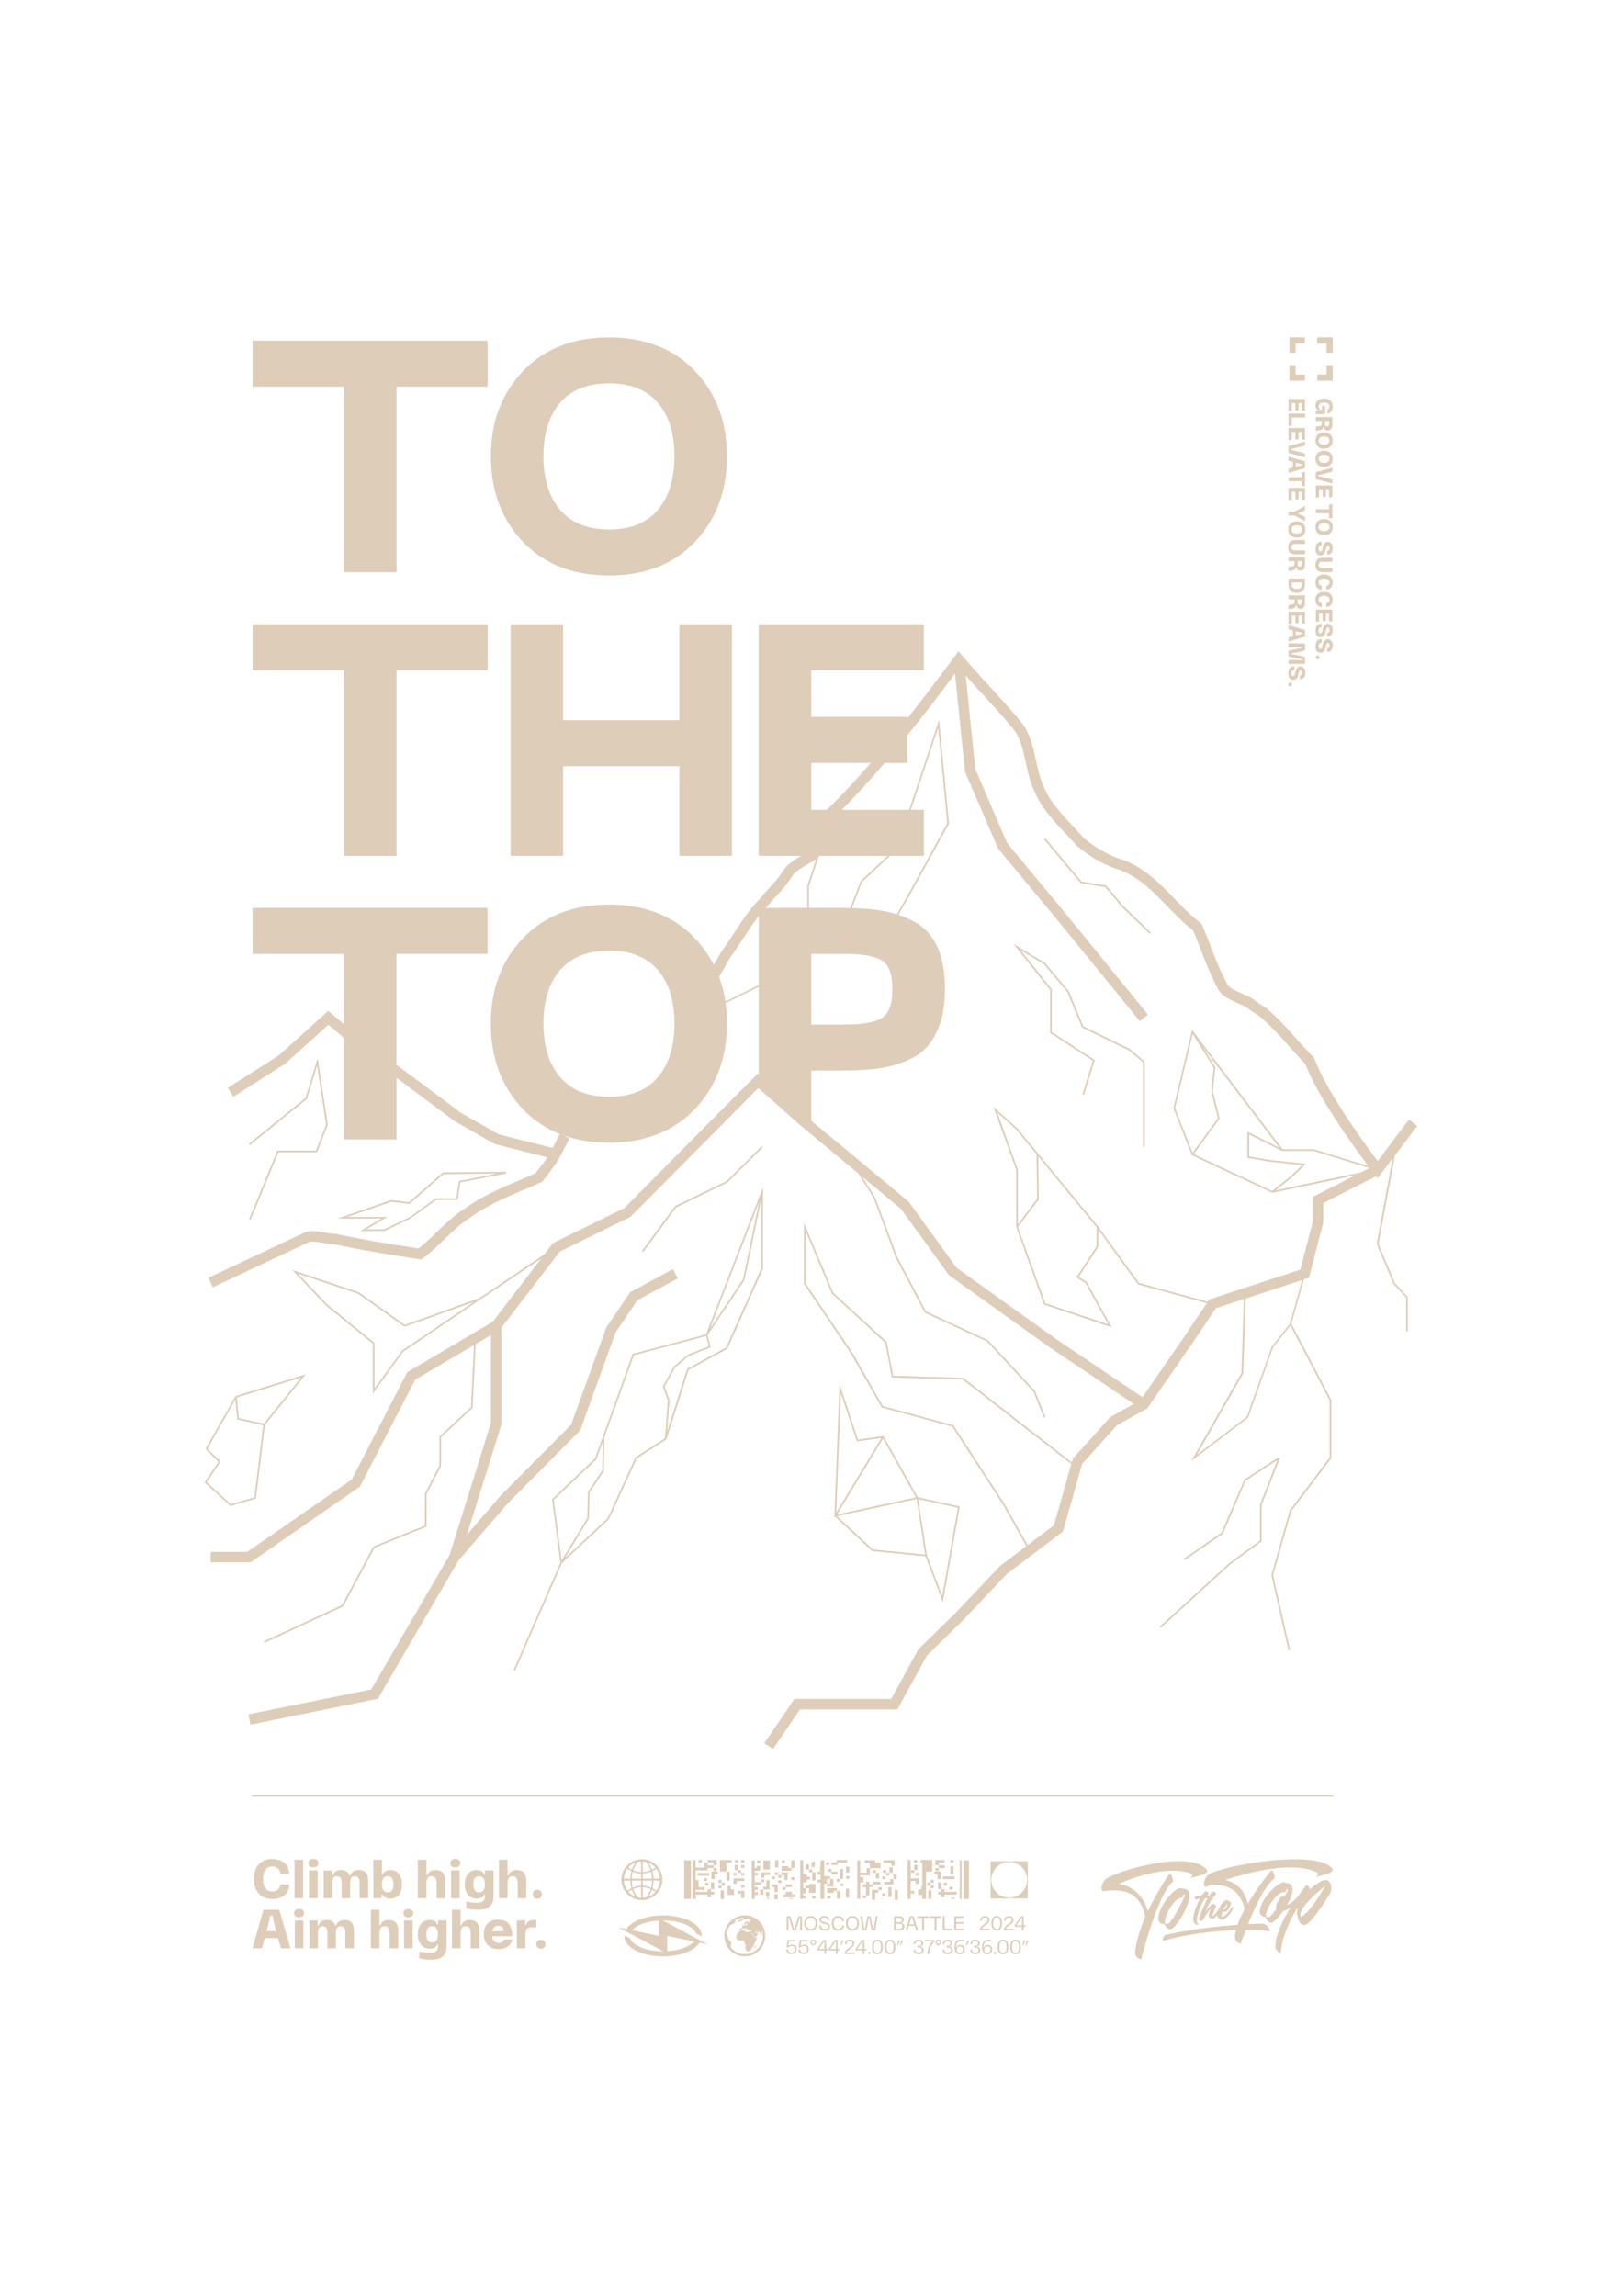 <?xml version="1.0" encoding="UTF-8"?> <svg xmlns="http://www.w3.org/2000/svg" xmlns:xlink="http://www.w3.org/1999/xlink" version="1.1" id="Слой_1" x="0px" y="0px" viewBox="0 0 595.28 841.89" style="enable-background:new 0 0 595.28 841.89;" xml:space="preserve"> <style type="text/css"> .st0{fill:#DDCDB9;} </style> <g> <polygon class="st0" points="126.16,209.82 145.43,209.82 145.43,141.78 178.84,141.78 178.84,124.92 92.63,124.92 92.63,141.78 126.16,141.78 "></polygon> <path class="st0" d="M223.4,211.03c13.17,0,23.66-4.11,31.49-12.34c7.83-8.23,11.74-18.69,11.74-31.37 c0-12.6-3.91-23.02-11.74-31.25c-7.83-8.23-18.33-12.34-31.49-12.34c-13.17,0-23.69,4.12-31.55,12.34 c-7.87,8.23-11.8,18.65-11.8,31.25c0,12.69,3.91,23.14,11.74,31.37C199.62,206.91,210.16,211.03,223.4,211.03z M205.46,147.68 c4.09-4.74,10.07-7.11,17.94-7.11c7.87,0,13.83,2.37,17.88,7.11c4.05,4.74,6.08,11.28,6.08,19.63c0,8.35-2.03,14.91-6.08,19.69 c-4.06,4.78-10.02,7.17-17.88,7.17c-7.87,0-13.85-2.39-17.94-7.17c-4.09-4.78-6.14-11.34-6.14-19.69 C199.32,158.96,201.37,152.42,205.46,147.68z"></path> <polygon class="st0" points="126.16,313.84 145.43,313.84 145.43,245.79 178.84,245.79 178.84,228.93 92.63,228.93 92.63,245.79 126.16,245.79 "></polygon> <polygon class="st0" points="268.45,313.84 268.45,228.93 249.18,228.93 249.18,264.1 206.54,264.1 206.54,228.93 187.28,228.93 187.28,313.84 206.54,313.84 206.54,280.96 249.18,280.96 249.18,313.84 "></polygon> <polygon class="st0" points="405.74,324.75 396.71,323.29 383.39,307.4 382.92,307.8 396.39,323.86 405.41,325.32 411.47,332.53 421.66,342.43 422.09,341.99 411.92,332.11 "></polygon> <path class="st0" d="M188.9,612.73l17.18-39.48l17.26-16.13l10.21-22.27l10.79-6.98l0.09-0.06l8.12-25.43l14.16-7.74l0.09-0.05 l13.02-29.27l0.03-29.99l-20.89,54l-26.75,7.1l-0.16,0.04l-13.84,38.36l-15.62,14.85l-0.11,0.11l3.05,23.24l-17.17,39.46 L188.9,612.73z M266.31,494.15l-14.17,7.75l-0.11,0.06L244.67,525l0.91-11.59l-1.83-4.96l3.87-6.97l4.95-4.17l8.15-3.26l-1.22-4.42 l13.55-20.2l0.03-0.05l6.13-29.45v25.19L266.31,494.15z M260.45,487.12l18.02-46.57l-5.95,28.58L260.45,487.12z M232.51,496.98 l26.45-7.03l1.03,3.74l-7.69,3.07l-5.11,4.29l-4.11,7.35l1.88,5.1l-1.09,13.94l-10.73,6.94l-0.07,0.05l-10.19,22.29l-15.64,14.62 l8.76-14.46l0.26-9.62l5.2-7.81l0.26-12.06l-0.19,0L232.51,496.98z M203.11,550.02l15.56-14.79l0.05-0.05l2.36-6.55l-0.23,10.64 l-5.2,7.8l-0.26,9.63l-9.38,15.47L203.11,550.02z"></path> <path class="st0" d="M505.59,456.16l6.04-32.43l8.2-10.84l-3.06-2.31l-11.49,15.2c-5.61-7.47-18.78-25.66-23.11-37.43l-0.15-0.4 l-0.3-0.3c-2.12-2.12-4.09-4.32-6.17-6.66c-3.14-3.52-6.39-7.16-10.23-10.52c-0.93-0.92-2.01-1.56-3.05-2.19 c-0.9-0.54-1.74-1.05-2.36-1.66l-0.17-0.17l-0.2-0.12c-1.43-0.86-2.89-1.49-4.3-2.11c-2.35-1.02-4.37-1.9-5.09-3.34l-0.04-0.07 c-2.4-4.32-4.23-9.04-6-13.6c-1.04-2.67-2.11-5.44-3.27-8.05l-0.2-0.46l-0.4-0.3c-3.38-2.54-6.31-5.57-9.42-8.79 c-5.21-5.39-10.59-10.97-18.28-14.04l-0.19-0.06c-4.9-1.4-10.14-4.28-14.76-8.1c-1.34-1.53-2.73-3.02-4.08-4.46 c-4.16-4.45-8.09-8.66-10.31-13.63l-0.04-0.08c-1.67-3.33-2.45-6.95-3.21-10.45c-0.96-4.42-1.95-9-4.7-13.12l-0.11-0.15 c-3.94-4.82-8.18-9.45-12.28-13.93c-2.62-2.86-5.32-5.81-7.93-8.8c-0.45-0.58-1.07-1.26-1.83-2.11l-1.54-1.81l-0.03,0.05 l-0.01-0.01l-1.4,1.88c0,0,0,0-0.01,0.01c-5.46,7.32-11.26,15.03-17.28,22.66v-0.57h-35.29v-17.1h41.31v-16.86h-60.58v84.9h15.61 c-2.44,1.42-4.95,2.92-6.72,5.57l-0.05,0.08c-1.35,2.25-3.09,4.15-4.94,6.15c-1.16,1.27-2.37,2.58-3.57,4.07 c-3.58,3.6-6.44,7.99-9.21,12.23c-1.53,2.34-3.11,4.77-4.76,6.97l-0.12,0.18c-1.05,1.81-1.93,3.35-2.72,4.74 c-1.8-3.53-4.11-6.79-6.93-9.75c-7.83-8.23-18.33-12.34-31.49-12.34c-13.17,0-23.69,4.12-31.55,12.34 c-7.87,8.23-11.8,18.65-11.8,31.25c0,12.69,3.91,23.14,11.74,31.37c3.86,4.06,8.38,7.11,13.55,9.16l-0.54,1.08 c-0.83,1.66-1.47,2.94-2.04,4.03l-19.78-4.97l-13.93-7.92l-23.63-17.63v-40.66h33.41v-16.86H92.63v16.86h33.53v25.8l-5.74-4.9 l-18.13,16.34l-18.75,11.92l2.06,3.24l18.88-12.01l16-14.39l5.67,4.84v37.2h19.27v-22.6l21.43,15.99l14.68,8.36l19.21,4.83 c-1.01,1.54-2.25,3.19-4.31,5.85c-1.92,0.86-3.86,1.68-5.9,2.55c-6.78,2.87-13.79,5.83-20.43,10.65c-3.61,2.27-6.73,5.29-9.75,8.21 c-2.17,2.1-4.4,4.27-6.83,6.16c-9.68-1.49-19.68-3.05-30.23-5.31l-0.2-0.04h-0.2c-1.05,0-2.29-0.22-3.59-0.45 c-2.31-0.41-4.7-0.84-7-0.27l-0.18,0.05l-35.69,16.78l1.63,3.47l35.34-16.61c1.47-0.31,3.38,0.03,5.22,0.36 c1.34,0.24,2.73,0.49,4.06,0.51c10.89,2.33,21.15,3.9,31.07,5.43l0.8,0.12l0.65-0.48c2.86-2.15,5.39-4.59,7.83-6.95 c3.02-2.93,5.88-5.69,9.17-7.75l0.11-0.08c6.3-4.58,13.13-7.47,19.73-10.26c2.12-0.9,4.31-1.82,6.42-2.78l0.43-0.2l0.29-0.37 c5.27-6.78,5.7-7.64,9.05-14.35l0.6-1.21l-2.24-1.12c5.01,1.8,10.61,2.71,16.8,2.71c13.17,0,23.66-4.11,31.49-12.34 c7.83-8.23,11.74-18.69,11.74-31.37c0-2.58-0.17-5.06-0.5-7.45l12.16-5.95v32.11l-0.36-0.32l-48.9,49.29l-26.22,12.89l-3.16,4.12 L175.91,476l-27.44,9.85l-16.81-11.96l-24.49-8.18l12.56,13.16l17.01,13.85v18.3l11.16-15.32l28.29-19.16l22.29-14.99l-17.78,23.18 l-31.31,18.47l-20.37,39.35L90.7,569.09H77.26v3.84H91.9l40.1-27.78l20.3-39.21l21.54-12.7L172.75,516l-11.59,10.81v10.65 l-5.29,10.2l-0.03,11.78l-18.82,7.65l-0.1,0.04l-11.5,21.5l-28.67,13.26l0.26,0.56l28.86-13.34l11.49-21.49l18.91-7.69l0.19-0.08 v-11.97l5.29-10.2l0.03-10.6l11.48-10.71l0.09-0.09l1.11-23.41l5.62-3.31v32.19l-15.17,48.5l-28.75,49.29l-45.05,9.13l0.76,3.76 l46.73-9.47l29.64-50.81l18.21-21.1l26.34-26.51l13.02-35.98l7.98-11.77l14.83-7.99l-1.82-3.38l-15.65,8.44l-8.78,12.94 l-12.89,35.64l-25.79,25.96l-12.42,14.38l12.65-40.43v-35.48l21.39-27.89l25.99-12.78L278.11,399l15.87,14.01l20.83,17.29 l5.71,9.21l8.08,21.78l10.52,20l0.05,0.09l22.84,10.54l17.11,18.51l3.74,9.42l0.57-0.23l-3.77-9.47l-17.25-18.69l-22.8-10.55 l-10.46-19.87l-8.1-21.8l-4.78-7.72l14.16,11.75l17.67,24.39l37.2,26.63l30.56,20.55l-8.58,4.78l-13.82,15.31l-0.37,1.3 l-39.79-30.95l-25.72-0.78l-2.31-12.3l-0.02-0.1l-19.62-18.05l-10.76-25.65v22.41l17.23,25.56l11.29,19.75l25.88,7.02l18.6,28.65 l8.54,15.18l-9.63,7.3l-16.47,17.36l-13.41,13.1l-10.03,18.3h-35.51l-11.01,16.2l3.17,2.16l9.87-14.52h35.75l10.85-19.79 l13.05-12.75l16.18-17.09l20.66-15.65l7.02-24.76l12.79-14.18l11.15-6.21l16.39-23.73l8.71-12.97l10.29-3.37l-0.89,27.15 l-18.39,32.24l20.77-15.81l0.07-0.06l9.13-25.78l6.35-8.04l4.96,9.37l9.46,18.17v20.89l-14.62,19.33l-6.72,23.68l-0.02,0.07 l6.24,27.65l0.6-0.14l-6.21-27.5l6.64-23.44l14.71-19.44v-21.25l-9.53-18.3l-5.12-9.68l4.58-16.32l1.87-0.61l5.24-20.3v-7.05 l19.33-9.84l0.56,0.75l5.54-7.32l-5.84,31.4l6.14,14.63l4.66,5.03v12.33h0.61v-12.58l-4.73-5.08L505.59,456.16z M147.51,495.23 l-10.16,13.92v-16.71l-17.2-14.01l-10.83-11.35l22.02,7.34l17.04,12.12l25.49-9.15L147.51,495.23z M386.57,559.32l-9.63,7.3 l-8.51-15.12l-18.74-28.86l-25.86-7.01l-11.17-19.55l-17.14-25.43v-19.18l9.6,22.9l0.03,0.06l19.57,18.01l2.38,12.68l26.02,0.79 l39.82,30.97L386.57,559.32z M437.46,379.14l7.69,12.4l-0.9,8.72l2.45,9.81l-9.29,12.68l-6.43-16.4L437.46,379.14z M447.28,410.31 l0.08-0.12l-2.5-9.98l0.9-8.82l-4.76-7.68l28.19,37.15l-11.66-5.84v9.56l8.06,1.4l12.04,1.28l-4.08,3.93l-6.93,5.52l-28.85-13.45 L447.28,410.31z M473.98,431.65l5.04-4.86l-13.33-1.42l-7.53-1.31v-8.05l11.89,5.96l0.05,0.06h11.67l20.48,6.31l-3.13,1.59 l-31.23,6.57L473.98,431.65z M297.56,279.75h21.86c-5.31,6.14-10.72,11.97-16.15,17.22h-5.71V279.75z M297.56,349.81h12.4 c6.34,0,10.82,0.78,13.43,2.35c2.61,1.57,3.91,5.08,3.91,10.54c0,5.54-1.31,9.09-3.91,10.66c-2.61,1.57-7.09,2.35-13.43,2.35h-12.4 V349.81z M323.88,334.03c-3.24-0.57-7.04-0.91-11.38-1.03l3.66-9.53l10.3-9.64h12.41v-16.86h-4.76l9.98-30.06l3.36,34.97 L333.4,327.5l-4.47,7.78C327.29,334.75,325.6,334.33,323.88,334.03z M315.69,323.07l-3.84,9.91c-1.01-0.02-2.03-0.04-3.09-0.04 h-12.05v-7.99l3.53-10.71c0.16-0.13,0.32-0.27,0.47-0.41h24.85L315.69,323.07z M281.56,332.19c1.14-1.43,2.32-2.71,3.46-3.95 c1.97-2.14,3.83-4.17,5.38-6.73c1.31-1.95,3.38-3.15,5.58-4.43c1.14-0.67,2.3-1.35,3.4-2.15l-3.26,9.89l-0.01,8.14h-15.25 c0.19-0.2,0.37-0.4,0.57-0.6L281.56,332.19z M241.29,395.03c-4.06,4.78-10.02,7.17-17.88,7.17c-7.87,0-13.85-2.39-17.94-7.17 c-4.09-4.78-6.14-11.34-6.14-19.69c0-8.35,2.05-14.89,6.14-19.63c4.09-4.74,10.07-7.11,17.94-7.11c7.87,0,13.83,2.37,17.88,7.11 c4.05,4.74,6.08,11.28,6.08,19.63C247.37,383.69,245.34,390.25,241.29,395.03z M266.05,367.25c-0.48-3.17-1.23-6.18-2.29-9.03 c0.18-0.33,0.37-0.66,0.56-1c0.97-1.72,2.07-3.67,3.48-6.09c1.7-2.28,3.3-4.73,4.84-7.09c1.79-2.75,3.63-5.56,5.65-8.12v25.34 L266.05,367.25z M473.08,485.41l-6.63,8.4l-9.14,25.74l-18.3,13.93l16.94-29.7l0.04-0.07l0.91-27.53l20.68-6.77L473.08,485.41z M481.54,438.88v8.92l-4.59,17.79l-33.42,10.94l-0.55,0.82l-25.23-6.88l-15-20.73l-29.51-35.85l-8.87-8.02l8.36,23.14v20.93 l10.14,28.31l0.05,0.14l24.85,8.35l-9.21-16.66l-0.04-0.07l-2.85-1.75l7.15-11.07l0.01-6.3l14.5,20.03l0.06,0.09l25.24,6.88 l-8.53,12.69l-15.05,21.79l-31.54-21.21l-36.65-26.23l-17.59-24.28L297.56,411v-18.44h11.2c4.74,0,8.83-0.2,12.28-0.6 c3.45-0.4,6.86-1.22,10.24-2.47c3.37-1.24,6.12-2.95,8.25-5.12c2.13-2.17,3.83-5.06,5.12-8.67c1.28-3.61,1.93-7.95,1.93-13.01 c0-6.18-0.92-11.32-2.77-15.42c-1.85-4.09-4.6-7.15-8.25-9.15c-1.94-1.07-3.96-1.95-6.04-2.65l4.41-7.67l14.1-25.7l0.05-0.08 l-3.65-38.05l-10.95,33.01h-24.73c5.31-5.33,10.57-11.16,15.73-17.22h8.37v-10.14c6.05-7.53,11.89-15.2,17.42-22.58l3.7,36.03 l12.13,28.12l21.47,25.86l30.5,37.43l2.97-2.42l-30.51-37.44l-21.12-25.45l-11.68-27.07l-3.52-34.36c1.95,2.19,3.92,4.35,5.85,6.46 c4.04,4.42,8.22,8.99,12.08,13.69c2.3,3.5,3.17,7.49,4.09,11.72c0.81,3.72,1.64,7.57,3.51,11.32c2.48,5.55,6.81,10.18,10.99,14.66 c1.36,1.45,2.77,2.96,4.1,4.48l0.22,0.21c5.09,4.24,10.68,7.32,16.18,8.91c6.87,2.78,11.72,7.8,16.86,13.11 c2.96,3.06,6.01,6.23,9.47,8.88c1.05,2.39,2,4.85,3,7.43c1.81,4.67,3.68,9.5,6.2,14.04c1.35,2.65,4.21,3.9,6.97,5.1 c1.23,0.54,2.51,1.09,3.67,1.77c0.9,0.85,1.92,1.46,2.91,2.06c0.9,0.54,1.74,1.05,2.36,1.66l0.09,0.09 c3.68,3.22,6.86,6.78,9.94,10.23c1.94,2.17,3.94,4.41,6.03,6.52c4.48,11.82,16.59,28.8,23.11,37.5l-19.92-6.13l-11.5-0.01 l-33.21-43.77l-6.82,28.65l-0.02,0.09l6.75,17.21l29.56,13.78l30.37-6.39L481.54,438.88z M380.39,439.63l-7.05,9.38v-20.07 l-7.56-20.99l7.02,6.34l7.61,9.25l-0.25,0L380.39,439.63z M381.01,439.83L380.78,424l21.44,26.04L402.2,457l-7.39,11.44l3.25,2 l8.41,15.21l-23.07-7.75l-10.02-27.92L381.01,439.83z"></path> <path class="st0" d="M84.5,552.26l9.37-2.72l3.31-27.01l14.99-18.56l-25.82,8l-11.01,19.39l4.81,4.74l-5.12,7.5L84.5,552.26z M96.75,522.07l-9.15-2.02l-0.73-7.59l23.55-7.3L96.75,522.07z M76.09,531.26l10.24-18.03l0.71,7.32l9.5,2.1l-3.23,26.42 l-8.65,2.51l-8.83-8.07l5.1-7.49L76.09,531.26z"></path> <polygon class="st0" points="101.73,421.94 91.37,447.04 91.94,447.27 102.14,422.56 116.28,422.56 120.24,412.5 116.5,388.06 112.07,402.6 91.3,419.45 91.68,419.92 112.53,403.02 112.6,402.96 116.3,390.82 119.61,412.42 115.86,421.94 "></polygon> <polygon class="st0" points="462.11,565.01 451.14,572.95 425.34,596.52 425.75,596.97 451.52,573.42 462.72,565.32 462.72,551.88 469.42,534.75 469.14,534.64 468.97,534.38 456.44,542.49 447.98,562.06 434.27,571.57 434.61,572.07 448.4,562.52 448.48,562.47 456.92,542.9 468.5,535.41 462.13,551.71 "></polygon> <polygon class="st0" points="397.36,376.38 392.02,363.5 383.39,353.17 371.74,346.16 385.16,363 385.16,378.78 400.83,388.97 396.97,401.33 397.55,401.51 401.48,388.93 401.55,388.71 385.77,378.45 385.77,362.78 374.33,348.43 382.96,353.6 391.47,363.78 396.88,376.83 413.94,385.11 419.24,389.58 419.24,420.56 419.86,420.56 419.86,389.3 414.27,384.6 "></polygon> <polygon class="st0" points="279.31,420.35 266.56,433.1 247.73,442.2 247.66,442.24 235.44,458.73 235.94,459.1 248.07,442.72 266.87,433.63 279.74,420.78 "></polygon> <path class="st0" d="M141.05,451.4l9.62-4.6l9.25-6.75h7.94l0.98-6.44l16.79-3.29l-0.06-0.61l-23.1,0.23L150,440.85l-6.49-0.76 l-0.07-0.01l-19.61,6.78h16.04l-7.67,4.54H141.05z M127.46,446.25l16.04-5.54l6.7,0.79l12.5-10.93l19.55-0.2l-13.94,2.73 l-0.96,6.34h-7.61l-9.37,6.84l-9.45,4.51h-6.48l7.67-4.54H127.46z"></path> <path class="st0" d="M319.9,568.79l19.56,1.91l6.35,16.82l6.22-35.08l-15.34-3.38l-0.02-0.11l-0.1,0.02l-12.54-22.36l-9.33,1.3 l-6.77-20.39l-1.87,48.21l-0.33,0.54l0.54-0.12l13.55,12.57L319.9,568.79z M351.32,552.91l-5.73,32.31l-5.62-14.88l-3.19-20.63 L351.32,552.91z M323.86,527.55l12.08,21.55L307,555.36L323.86,527.55z M308.41,510.91l5.87,17.67l8.99-1.25l-16.56,27.31 L308.41,510.91z M336.17,549.68l3.15,20.39l-19.15-1.87l-13.16-12.21L336.17,549.68z"></path> <path class="st0" d="M488.8,658.23H92.63c-0.17,0-0.31,0.14-0.31,0.31s0.14,0.31,0.31,0.31H488.8c0.17,0,0.31-0.14,0.31-0.31 S488.97,658.23,488.8,658.23z"></path> <path class="st0" d="M486.88,689.57c-1.48-0.8-4.77,1.82-6.48,3.34c0,0,0,0,0,0c-0.03-0.32-0.23-1.44-1.27-1.62 c0,0-1.56,1.89-3.52,4.73c-1.28,1.22-2.64,2.31-3.54,2.54c2.06-3.55,3.15-7.35,0.2-7.99c-0.22-0.02-0.39-0.01-0.53,0.02 c-0.18-0.21-0.46-0.34-0.87-0.35c-2.17-0.04-8.94,6.24-8.83,11.18c0,0,0.44,1.63,1.99,1.49c0.43,0.99,1.21,2.24,2.32,2.17 c0.87-0.18,2.62-1.97,4.24-4.24c0.96-0.22,1.93-0.78,2.85-1.53c-2.91,4.69-5.81,10.57-5.66,15.16c0.87,1.27,1.35,1.68,2.01,1.68 c0.22-5.4,3.24-11.83,6.04-16.57c0,0.6-0.01,1.46-0.09,1.64c0,0,0,0,0,0.01c-0.13,0.25,0.31,4.97,2.78,4.7 c2.47-0.27,9-10.95,9.33-11.67C488.19,693.54,488.93,690.67,486.88,689.57z M465.21,703.04c-0.37-0.03-0.66-0.12-0.88-0.23 c-0.47-1.73,3.67-9.45,7.15-8.97c0,0,0.21-0.48,0.36-1.09l0,0c0,0,0.57,0.08,0.58,0.29c0,0.06-0.52,1.02-1.28,2.32 c-0.36-0.13-0.84-0.12-1.38,0.38c-0.76,0.7-2.08,3.07-1.66,4.37C466.92,701.78,465.8,703.09,465.21,703.04z M481.07,699.27 c-2.14,2.68-3.95,4.08-4.08,3.46c-0.76-3.61,8.78-10.93,9.06-11.15C485.95,691.77,483.17,696.64,481.07,699.27z"></path> <path class="st0" d="M430.28,689.92c0,0-0.15-2.67-1.37-2.82c0,0-4.3,6.11-7.89,13.75c-0.27-1.11-2.43-8.77-10.72-10.02 c6.89-2.93,18.49-6.77,26.75-3.75c0.38,0.14,0.43,0.66,0.15,0.94l-0.6,0.6c0,0,7.53-1.21,5.95-3.05 c-6.29-7.35-33.1,0.45-37.06,3.59c0,0-2.52,2.75-0.99,4.42c0,0,8.47-1.91,12.51,2.75c2.1,2.42,2.8,4.93,2.98,6.79 c-1.82,4.23-3.3,8.76-3.66,12.9c0,0-0.08,2.06,2.21,2.52C418.54,718.54,424.63,694.27,430.28,689.92z"></path> <path class="st0" d="M426.99,705.51c0.51,0.95,1.37,2.15,2.48,1.98c2.37-0.68,10.51-14.12,4.79-14.91 c-0.22-0.01-0.39,0.02-0.53,0.06c-0.2-0.19-0.48-0.3-0.89-0.28c-2.17,0.13-8.44,6.9-7.95,11.82 C424.89,704.17,425.46,705.76,426.99,705.51z M433.75,695.89c0,0,0.17-0.5,0.28-1.11l0,0c0,0,0.58,0.04,0.6,0.25 c0.02,0.21-4.84,10.53-6.44,10.52c-0.38,0-0.66-0.07-0.89-0.17C426.69,703.69,430.24,695.67,433.75,695.89z"></path> <path class="st0" d="M443.05,687.55c0,0-1.95,2.13-1.37,3.78l-0.11,0.04c0,0,0.04-0.01,0.12-0.02c0.08,0.22,0.2,0.43,0.38,0.63 c0,0,0.8-0.33,2.17-0.84c2.84-0.07,7.25,0.39,9.72,3.49c1.54,1.93,2.24,3.88,2.54,5.53c-1.03,1.91-1.94,3.84-2.58,5.68 c-1.83,0.14-3.8,0.31-5.97,0.52c-3.32,0.31-6.65,0.73-10.02,1.24c-3.36,0.52-6.8,1.14-10.33,1.87c-0.28,0.1-0.54,0.32-0.76,0.66 c-0.1,0.19-0.18,0.37-0.24,0.53c-0.06,0.16-0.11,0.33-0.12,0.5c-0.02,0.34,0.08,0.52,0.29,0.55c2.14-0.65,4.43-1.21,6.87-1.7 s5.04-0.9,7.8-1.24c2.76-0.34,5.38-0.6,7.87-0.78c1.38-0.1,2.72-0.17,4.04-0.23c-0.21,0.86-0.36,1.69-0.4,2.47 c0,0-0.16,2.05,2.11,2.61c0,0,0.71-2.15,1.87-5.17c2.07-0.02,3.8,0.01,5.17,0.11c1.47,0.1,2.57,0.27,3.28,0.52 c0.29-0.05,0.39-0.21,0.3-0.49c-0.03-0.27-0.19-0.59-0.46-0.97c-0.15-0.19-0.3-0.36-0.45-0.52c-0.15-0.16-0.33-0.31-0.53-0.45 c-0.34-0.25-0.69-0.4-1.07-0.43c-1.53,0-3.35,0.05-5.42,0.16c2.46-6.15,6.25-14.36,9.75-16.83c0,0-0.04-2.67-1.26-2.88 c0,0-4.77,5.74-8.59,12.25c-0.47-2.36-2.17-7.27-8.25-8.79c9.21-2.98,24.89-6.92,33.7-2.69c0.36,0.17,0.43,0.66,0.15,0.94l-0.6,0.6 c0,0,7.53-1.21,5.95-3.05C482.3,677.8,447.01,684.41,443.05,687.55z"></path> <path class="st0" d="M443.23,694.61c0.09-0.05,0.11-0.16,0.08-0.31c-0.03-0.13-0.14-0.28-0.32-0.45c-0.19-0.17-0.38-0.28-0.55-0.31 c-0.21-0.05-0.36-0.03-0.47,0.08c-0.36,0.39-0.71,0.84-1.07,1.34c-0.05,0.01-0.1,0.02-0.15,0.02c-0.04,0-0.08,0-0.11,0 c-0.15,0.02-0.31,0.04-0.49,0.06c-0.17,0.02-0.36,0.04-0.55,0.06c-0.4,0.06-0.77,0.16-1.1,0.29c-0.05,0.03-0.1,0.06-0.15,0.1 c-0.04,0.03-0.08,0.08-0.1,0.13c-0.06,0.1-0.08,0.21-0.03,0.32c0.01,0.02,0.02,0.05,0.03,0.1c0.01,0.04,0.03,0.09,0.05,0.15 c0.02,0.05,0.05,0.11,0.08,0.15c0.03,0.05,0.06,0.1,0.08,0.15c0.05,0.09,0.12,0.16,0.19,0.21c0.05,0.04,0.11,0.01,0.18-0.1 c0.02-0.02,0.06-0.05,0.11-0.09c0.05-0.04,0.12-0.07,0.21-0.09c0.09-0.03,0.17-0.06,0.26-0.08c0.09-0.02,0.18-0.04,0.28-0.06 c0.1-0.02,0.19-0.04,0.27-0.05c0.08-0.01,0.15-0.02,0.2-0.02c-0.02,0.05-0.05,0.11-0.08,0.15c-0.03,0.05-0.06,0.1-0.08,0.15 c-0.35,0.67-0.67,1.35-0.96,2.04c-0.3,0.69-0.56,1.4-0.8,2.12c-0.24,0.72-0.41,1.37-0.51,1.94c-0.1,0.57-0.13,1.06-0.09,1.48 c0.08,0.56,0.26,0.98,0.57,1.26c0.3,0.3,0.59,0.47,0.87,0.5c0.31,0.04,0.55-0.01,0.71-0.15c-0.42-0.04-0.67-0.36-0.75-0.96 c-0.08-0.56-0.02-1.3,0.18-2.22c0.22-0.92,0.51-1.87,0.89-2.85c0.38-0.95,0.83-1.88,1.36-2.79c0.09-0.13,0.17-0.26,0.26-0.39 c0.09-0.13,0.17-0.26,0.26-0.39c0.23-0.01,0.55,0.01,0.92,0.07c-0.1,0.18-0.2,0.36-0.3,0.55c-0.32,0.62-0.63,1.28-0.94,1.98 c-0.31,0.7-0.59,1.37-0.85,2.02c-0.26,0.65-0.49,1.24-0.68,1.79c-0.19,0.55-0.33,0.98-0.42,1.3c-0.03,0.11,0.01,0.21,0.14,0.31 c0.12,0.1,0.27,0.18,0.44,0.23c0.17,0.06,0.33,0.09,0.49,0.08c0.16-0.01,0.26-0.06,0.32-0.17c0.12-0.25,0.3-0.57,0.54-0.97 c0.24-0.4,0.5-0.81,0.79-1.23c0.28-0.42,0.56-0.82,0.85-1.18c0.29-0.37,0.54-0.64,0.75-0.83c-0.02,0.08-0.08,0.23-0.16,0.47 c-0.09,0.24-0.18,0.5-0.27,0.79c-0.09,0.29-0.16,0.58-0.22,0.87c-0.05,0.29-0.06,0.53-0.02,0.71c0.03,0.11,0.12,0.22,0.26,0.32 c0.14,0.11,0.3,0.19,0.49,0.26c0.18,0.06,0.37,0.11,0.57,0.12c0.19,0.02,0.36-0.01,0.5-0.09c0.21-0.11,0.44-0.29,0.7-0.55 c0.2-0.2,0.4-0.43,0.6-0.69c0,0.05-0.01,0.1,0,0.14c0.02,0.36,0.13,0.65,0.34,0.87c0.1,0.1,0.22,0.2,0.37,0.31 c0.15,0.11,0.32,0.2,0.5,0.28c0.18,0.08,0.37,0.13,0.55,0.15c0.18,0.02,0.36-0.01,0.52-0.1c0.35-0.19,0.7-0.44,1.05-0.75 c0.36-0.3,0.7-0.64,1.02-1c0.32-0.37,0.61-0.76,0.87-1.17c0.25-0.42,0.45-0.83,0.59-1.26c0.04-0.08,0.05-0.15,0.02-0.22 c-0.03-0.07-0.08-0.13-0.15-0.17c-0.06-0.04-0.13-0.07-0.2-0.08c-0.07-0.01-0.13,0.01-0.17,0.05c-0.21,0.42-0.48,0.85-0.81,1.3 c-0.33,0.44-0.68,0.84-1.02,1.19c-0.35,0.35-0.68,0.63-1,0.85c-0.32,0.22-0.56,0.31-0.74,0.28c-0.12-0.02-0.18-0.12-0.19-0.28 c-0.01-0.17,0-0.36,0.03-0.58c0.03-0.22,0.08-0.43,0.15-0.64c0.06-0.21,0.12-0.37,0.18-0.48c0.19,0.09,0.37,0.14,0.53,0.16 c0.16,0.02,0.35,0.01,0.57-0.05c0.3-0.1,0.57-0.29,0.82-0.58c0.24-0.29,0.45-0.59,0.62-0.92c0.17-0.33,0.3-0.65,0.39-0.95 c0.09-0.3,0.14-0.51,0.14-0.63c0.02-0.25-0.1-0.45-0.36-0.62c-0.18-0.11-0.35-0.21-0.49-0.3c-0.15-0.09-0.29-0.16-0.43-0.21 c-0.14-0.05-0.28-0.07-0.4-0.06c-0.13,0.01-0.27,0.05-0.42,0.12c-0.25,0.14-0.51,0.36-0.79,0.66c-0.28,0.3-0.55,0.65-0.8,1.05 c-0.2,0.32-0.38,0.67-0.55,1.03c-0.12,0.22-0.25,0.44-0.38,0.66c-0.22,0.36-0.44,0.69-0.68,1c-0.24,0.31-0.48,0.58-0.73,0.81 c-0.25,0.23-0.5,0.41-0.74,0.54c0-0.23,0.05-0.49,0.15-0.8c0.1-0.31,0.22-0.63,0.36-0.96c0.13-0.33,0.28-0.65,0.42-0.95 c0.15-0.3,0.27-0.56,0.36-0.78c0.06-0.14,0.05-0.28-0.03-0.42c-0.09-0.14-0.21-0.26-0.37-0.36c-0.16-0.1-0.34-0.16-0.53-0.19 c-0.19-0.03-0.35,0-0.49,0.09c-0.19,0.12-0.4,0.28-0.61,0.49c-0.21,0.21-0.42,0.45-0.63,0.7c-0.21,0.26-0.42,0.53-0.62,0.8 c-0.21,0.28-0.39,0.54-0.57,0.79c0.27-0.79,0.59-1.55,0.97-2.28c0.38-0.73,0.75-1.39,1.13-1.98c0.06-0.09,0.11-0.17,0.17-0.26 c0.11,0.07,0.2,0.14,0.26,0.22c0.1-0.02,0.15-0.11,0.15-0.28c-0.01-0.08-0.03-0.16-0.05-0.24c-0.01-0.06-0.03-0.11-0.04-0.17 c0.19-0.27,0.37-0.51,0.54-0.72c0.31-0.38,0.53-0.6,0.67-0.66c0.08-0.11,0.07-0.24-0.02-0.39c-0.09-0.15-0.22-0.28-0.39-0.38 c-0.17-0.1-0.36-0.17-0.57-0.19c-0.21-0.03-0.38,0.03-0.52,0.17c-0.26,0.24-0.54,0.6-0.85,1.09c-0.03,0.04-0.05,0.09-0.08,0.13 c-0.19-0.04-0.4-0.09-0.64-0.14c0.04-0.05,0.1-0.12,0.16-0.2C443.07,694.81,443.14,694.72,443.23,694.61z M448.88,699.96 c0.11-0.2,0.25-0.43,0.4-0.66c0.16-0.24,0.32-0.46,0.49-0.67c0.17-0.21,0.3-0.35,0.41-0.43c-0.02,0.18-0.07,0.4-0.15,0.66 c-0.08,0.26-0.19,0.51-0.32,0.74c-0.13,0.23-0.29,0.42-0.45,0.58c-0.17,0.15-0.35,0.21-0.54,0.18 C448.71,700.29,448.76,700.16,448.88,699.96z"></path> <path class="st0" d="M99.86,684.44c1.61,0,2.79,0.96,2.97,2.63h3.26c-0.19-3.96-3.37-5.37-6.31-5.37c-4.75,0-6.61,3.64-6.61,6.94 v0.82c0,3.29,1.86,6.94,6.66,6.94c2.99,0,6.09-1.3,6.29-5.37h-3.29c-0.18,1.67-1.36,2.63-2.97,2.63c-2.24,0-3.36-1.85-3.36-4.19 v-0.82C96.5,686.29,97.61,684.44,99.86,684.44z"></path> <rect x="108.03" y="681.99" class="st0" width="3.14" height="14.11"></rect> <path class="st0" d="M114.93,684.78c1.16,0,1.8-0.55,1.81-1.54c0.01-0.99-0.64-1.55-1.81-1.55c-1.17,0-1.81,0.56-1.81,1.55 C113.12,684.24,113.77,684.78,114.93,684.78z"></path> <rect x="113.37" y="685.91" class="st0" width="3.14" height="10.19"></rect> <path class="st0" d="M131.65,685.76c-1.76,0-2.65,0.68-3.15,2.01h-0.3c-0.45-1.43-1.52-2.01-3.14-2.01c-1.76,0-2.51,0.68-3.02,2.01 h-0.29v-1.86h-3.04v10.19h3.14v-5.65c0-1.66,0.47-2.42,1.69-2.42c1.22,0,1.76,0.76,1.76,2.42v5.65h3.14v-5.65 c0-1.66,0.46-2.42,1.69-2.42s1.76,0.76,1.76,2.42v5.65h3.14v-6.42C135.03,686.83,133.85,685.76,131.65,685.76z"></path> <path class="st0" d="M143.14,685.76c-1.4,0-2.32,0.54-2.78,1.64h-0.27v-5.41h-3.14v14.11h2.96v-1.41h0.31 c0.52,1.04,1.49,1.56,2.92,1.56c2.66,0,4.32-1.96,4.32-5.07v-0.33C147.46,687.72,145.8,685.76,143.14,685.76z M142.19,693.98 c-1.4,0-2.1-0.99-2.1-2.98c0-1.99,0.7-2.98,2.1-2.98c1.43,0,2.14,0.99,2.14,2.98C144.33,692.99,143.62,693.98,142.19,693.98z"></path> <path class="st0" d="M153.25,681.99v14.11h3.14v-5.18c0.02-2.09,0.54-2.89,1.86-2.89c1.37,0,1.89,0.8,1.89,2.89v5.18h3.14v-6.42 c0-2.62-1.14-3.92-3.43-3.92c-1.83,0-2.67,0.7-3.17,2.01h-0.28v-5.78H153.25z"></path> <path class="st0" d="M167,684.78c1.16,0,1.8-0.55,1.81-1.54c0.01-0.99-0.64-1.55-1.81-1.55c-1.17,0-1.81,0.56-1.81,1.55 C165.19,684.24,165.83,684.78,167,684.78z"></path> <rect x="165.43" y="685.91" class="st0" width="3.14" height="10.19"></rect> <path class="st0" d="M174.95,697.76c-0.87,0-2.51-0.14-3.94-0.47v2.49c1.25,0.31,2.85,0.54,4.29,0.54c4.29,0,5.73-1.93,5.73-5 v-9.41h-3.13v1.49h-0.27c-0.4-1.2-1.57-1.64-2.84-1.64c-2.65,0-4.31,1.96-4.31,5.08v0.33c0,3.12,1.7,5.07,4.4,5.07 c1.34,0,2.29-0.43,2.75-1.56h0.27v0.63C177.9,696.85,177.24,697.76,174.95,697.76z M175.73,693.98c-1.41,0-2.12-0.99-2.12-2.98 c0-1.99,0.71-2.98,2.12-2.98c1.41,0,2.12,0.99,2.12,2.98C177.85,692.99,177.14,693.98,175.73,693.98z"></path> <path class="st0" d="M189.89,696.1h3.14v-6.42c0-2.62-1.14-3.92-3.43-3.92c-1.83,0-2.67,0.7-3.17,2.01h-0.28v-5.78H183v14.11h3.14 v-5.18c0.02-2.09,0.54-2.89,1.86-2.89c1.37,0,1.89,0.8,1.89,2.89V696.1z"></path> <path class="st0" d="M197.08,696.25c1.06,0,1.66-0.57,1.66-1.6c0-1.02-0.6-1.6-1.66-1.62c-1.06,0-1.66,0.58-1.66,1.62 C195.42,695.68,196.02,696.25,197.08,696.25z"></path> <path class="st0" d="M96.62,700.33l-4,14.11h3.43l1.06-3.72h4.86l1.06,3.72h3.48l-4.07-14.11H96.62z M97.76,708.17 c0.45-1.69,0.92-3.38,1.33-5.68h0.88c0.41,2.3,0.89,3.99,1.34,5.68H97.76z"></path> <path class="st0" d="M109.7,700.03c-1.17,0-1.81,0.56-1.81,1.55c0,0.99,0.65,1.54,1.81,1.54c1.16,0,1.8-0.55,1.81-1.54 C111.52,700.59,110.88,700.03,109.7,700.03z"></path> <rect x="108.13" y="704.25" class="st0" width="3.14" height="10.19"></rect> <path class="st0" d="M126.42,704.1c-1.76,0-2.65,0.68-3.15,2.01h-0.3c-0.45-1.43-1.52-2.01-3.14-2.01c-1.76,0-2.51,0.68-3.02,2.01 h-0.29v-1.86h-3.04v10.19h3.14v-5.65c0-1.66,0.47-2.42,1.69-2.42c1.22,0,1.76,0.76,1.76,2.42v5.65h3.14v-5.65 c0-1.66,0.46-2.42,1.69-2.42c1.23,0,1.76,0.76,1.76,2.42v5.65h3.14v-6.42C129.8,705.17,128.62,704.1,126.42,704.1z"></path> <path class="st0" d="M142.62,704.1c-1.83,0-2.67,0.7-3.17,2.01h-0.28v-5.78h-3.14v14.11h3.14v-5.18c0.02-2.09,0.54-2.89,1.86-2.89 c1.37,0,1.89,0.8,1.89,2.89v5.18h3.14v-6.42C146.05,705.4,144.91,704.1,142.62,704.1z"></path> <rect x="148.21" y="704.25" class="st0" width="3.14" height="10.19"></rect> <path class="st0" d="M149.78,700.03c-1.17,0-1.81,0.56-1.81,1.55c0,0.99,0.65,1.54,1.81,1.54c1.16,0,1.8-0.55,1.81-1.54 C151.6,700.59,150.95,700.03,149.78,700.03z"></path> <path class="st0" d="M160.68,705.74h-0.27c-0.4-1.2-1.57-1.64-2.84-1.64c-2.65,0-4.31,1.96-4.31,5.08v0.33 c0,3.12,1.7,5.07,4.4,5.07c1.34,0,2.29-0.43,2.75-1.56h0.27v0.63c0,1.54-0.67,2.44-2.96,2.44c-0.87,0-2.51-0.14-3.94-0.47v2.49 c1.25,0.31,2.85,0.54,4.29,0.54c4.29,0,5.73-1.93,5.73-5v-9.41h-3.13V705.74z M158.5,712.32c-1.41,0-2.12-0.99-2.12-2.98 c0-1.99,0.71-2.98,2.12-2.98c1.41,0,2.12,0.99,2.12,2.98C160.62,711.33,159.92,712.32,158.5,712.32z"></path> <path class="st0" d="M172.37,704.1c-1.83,0-2.67,0.7-3.17,2.01h-0.28v-5.78h-3.14v14.11h3.14v-5.18c0.02-2.09,0.54-2.89,1.86-2.89 c1.37,0,1.89,0.8,1.89,2.89v5.18h3.14v-6.42C175.8,705.4,174.66,704.1,172.37,704.1z"></path> <path class="st0" d="M182.88,712.49c-1.17,0-2.18-0.64-2.41-2.43h7.35c0.16-3.9-1.67-6.1-5.11-6.1c-3.21,0-5.29,2-5.29,5.19v0.2 c0,3.35,2.15,5.43,5.54,5.41c2.69-0.02,4.59-1.36,4.97-3.54h-3C184.67,712.05,183.84,712.49,182.88,712.49z M182.72,706.21 c1.21,0,2.02,0.77,2.05,1.98h-4.23C180.8,706.87,181.6,706.21,182.72,706.21z"></path> <path class="st0" d="M192.86,705.91h-0.24v-1.67h-3.04v10.19h3.14v-4.55c0-2.3,0.45-3.18,2.5-3.13l1.48,0.04l0.03-2.61 c-0.18-0.06-0.44-0.1-0.96-0.1C194.38,704.1,193.36,704.64,192.86,705.91z"></path> <path class="st0" d="M198.39,711.37c-1.06,0-1.66,0.58-1.66,1.62c0,1.03,0.6,1.6,1.66,1.6c1.06,0,1.66-0.57,1.66-1.6 C200.05,711.97,199.45,711.39,198.39,711.37z"></path> <path class="st0" d="M291.46,707.38h-0.21c-0.43-1.6-0.92-3.13-1.42-4.66h-1.3v5.14h0.67c0-1.53,0.01-3.05-0.04-4.66h0.2 c0.45,1.6,0.96,3.13,1.44,4.66h1.12c0.47-1.52,0.96-3.03,1.4-4.65h0.2c-0.05,1.6-0.04,3.13-0.04,4.65h0.68v-5.14l-1.3,0 C292.36,704.25,291.88,705.78,291.46,707.38z"></path> <path class="st0" d="M297.38,702.62c-1.58,0-2.38,1.12-2.38,2.55v0.26c0,1.43,0.8,2.55,2.38,2.55c1.59,0,2.39-1.12,2.39-2.55v-0.26 C299.77,703.73,298.95,702.62,297.38,702.62z M299.09,705.42c0,1.2-0.67,1.97-1.71,1.97c-1.04,0-1.7-0.77-1.7-1.97v-0.25 c0-1.2,0.66-1.97,1.7-1.97c1.04,0,1.71,0.77,1.71,1.97V705.42z"></path> <path class="st0" d="M302.52,704.88c-0.94-0.21-1.34-0.4-1.34-0.89c0-0.55,0.49-0.8,1.16-0.8c0.61,0,1.2,0.22,1.25,1.03h0.63 c-0.03-1.04-0.7-1.6-1.88-1.6c-1.24,0-1.81,0.62-1.81,1.39c0,0.84,0.65,1.21,1.79,1.47c0.9,0.2,1.44,0.41,1.44,1.03 c0,0.62-0.52,0.91-1.24,0.91c-0.74,0-1.38-0.33-1.42-1.33h-0.64c0,1.17,0.67,1.9,2.08,1.9c1.29,0,1.87-0.61,1.87-1.49 C304.42,705.48,303.64,705.13,302.52,704.88z"></path> <path class="st0" d="M307.42,707.39c-1.03,0-1.63-0.78-1.63-1.97v-0.26c0-1.19,0.6-1.96,1.63-1.96c0.78,0,1.36,0.46,1.44,1.34h0.65 c-0.09-1.34-1.01-1.92-2.11-1.92c-1.52,0-2.3,1.11-2.3,2.55v0.26c0,1.45,0.78,2.55,2.3,2.55c1.11,0,2.07-0.58,2.15-1.92h-0.66 C308.83,706.93,308.2,707.39,307.42,707.39z"></path> <path class="st0" d="M310.27,705.17v0.26c0,1.43,0.8,2.55,2.38,2.55c1.59,0,2.39-1.12,2.39-2.55v-0.26c0-1.43-0.82-2.55-2.39-2.55 C311.08,702.62,310.27,703.73,310.27,705.17z M314.37,705.17v0.25c0,1.2-0.67,1.97-1.71,1.97c-1.04,0-1.7-0.77-1.7-1.97v-0.25 c0-1.2,0.66-1.97,1.7-1.97C313.7,703.2,314.37,703.97,314.37,705.17z"></path> <path class="st0" d="M321.92,702.73h-0.68c-0.25,1.52-0.52,3.04-0.76,4.66h-0.3c-0.27-1.61-0.59-3.13-0.88-4.66h-1.14 c-0.29,1.52-0.61,3.04-0.88,4.66h-0.3c-0.22-1.61-0.49-3.13-0.74-4.66h-0.69l0.9,5.14h1.33c0.29-1.53,0.61-3.05,0.88-4.66h0.16 c0.26,1.6,0.58,3.13,0.87,4.66H321L321.92,702.73z"></path> <path class="st0" d="M330.59,705.24v-0.14c0.53-0.07,0.92-0.43,0.92-1.1c0-0.69-0.47-1.27-1.58-1.27h-2.05v5.14h2.25 c1.17,0,1.6-0.69,1.6-1.39C331.74,705.63,331.16,705.29,330.59,705.24z M328.55,703.3h1.3c0.73,0,1,0.29,1,0.78 c0,0.51-0.31,0.83-0.85,0.83h-1.44V703.3z M330,707.29h-1.45v-1.8h1.47c0.66,0,1.02,0.32,1.02,0.9 C331.04,707.04,330.61,707.29,330,707.29z"></path> <path class="st0" d="M335.99,707.87h0.71l-1.65-5.14h-1.3l-1.64,5.14h0.69l0.52-1.64h2.15L335.99,707.87z M333.48,705.68 c0.25-0.79,0.52-1.59,0.73-2.46h0.36c0.22,0.88,0.49,1.67,0.74,2.46H333.48z"></path> <polygon class="st0" points="340.61,702.73 336.5,702.73 336.5,703.31 338.22,703.31 338.22,707.87 338.9,707.87 338.9,703.31 340.61,703.31 "></polygon> <polygon class="st0" points="343.47,707.87 343.47,703.31 345.18,703.31 345.18,702.73 341.07,702.73 341.07,703.31 342.79,703.31 342.79,707.87 "></polygon> <polygon class="st0" points="345.79,702.73 345.79,707.87 349.28,707.87 349.28,707.29 346.47,707.29 346.47,702.73 "></polygon> <polygon class="st0" points="353.54,707.28 350.72,707.28 350.72,705.47 353.37,705.47 353.37,704.88 350.72,704.88 350.72,703.31 353.46,703.31 353.46,702.73 350.04,702.73 350.04,707.87 353.54,707.87 "></polygon> <path class="st0" d="M360.85,705.7c-0.99,0.68-1.39,1.3-1.41,1.97l0,0.2h3.61v-0.56l-2.89,0.01c0.01-0.22,0.28-0.65,1.16-1.23 c0.75-0.48,1.62-1.08,1.62-2.08c0-0.86-0.65-1.36-1.67-1.36c-1.12,0-1.78,0.61-1.79,1.72h0.6c0.03-0.86,0.52-1.21,1.19-1.21 c0.62,0,1.04,0.3,1.04,0.86C362.3,704.65,361.74,705.08,360.85,705.7z"></path> <path class="st0" d="M367.52,705.41v-0.23c0-1.46-0.53-2.56-1.94-2.56c-1.41,0-1.95,1.11-1.95,2.56v0.23 c0,1.46,0.54,2.56,1.95,2.56C366.99,707.98,367.52,706.87,367.52,705.41z M365.58,707.45c-0.91,0-1.3-0.75-1.3-2.02v-0.27 c0-1.28,0.39-2.02,1.3-2.02c0.9,0,1.29,0.75,1.29,2.02v0.27C366.88,706.71,366.49,707.45,365.58,707.45z"></path> <path class="st0" d="M369.64,705.7c-0.99,0.68-1.39,1.3-1.41,1.97l0,0.2h3.61v-0.56l-2.89,0.01c0.01-0.22,0.28-0.65,1.16-1.23 c0.75-0.48,1.62-1.08,1.62-2.08c0-0.86-0.65-1.36-1.67-1.36c-1.12,0-1.78,0.61-1.79,1.72h0.6c0.03-0.86,0.52-1.21,1.19-1.21 c0.62,0,1.04,0.3,1.04,0.86C371.09,704.65,370.53,705.08,369.64,705.7z"></path> <path class="st0" d="M375.46,707.87v-1.3h0.72v-0.53l-0.72,0v-3.31l-0.96,0l-2.28,3.22v0.62h2.6v1.3H375.46z M372.8,706.05v-0.05 l1.96-2.76h0.13c-0.05,0.92-0.05,1.87-0.06,2.81H372.8z"></path> <path class="st0" d="M290.51,713.1c-0.53,0-0.99,0.19-1.28,0.57l-0.08-0.01l0.27-1.69h2.4v-0.56h-2.91l-0.42,2.74h0.82 c0.19-0.34,0.61-0.55,1.07-0.55c0.7,0,1.16,0.48,1.16,1.22c0,0.76-0.48,1.26-1.24,1.26c-0.78,0-1.26-0.54-1.28-1.24h-0.61 c-0.01,1.04,0.72,1.76,1.89,1.76c1.14,0,1.87-0.69,1.87-1.8C292.17,713.76,291.53,713.1,290.51,713.1z"></path> <path class="st0" d="M294.97,713.1c-0.53,0-0.99,0.19-1.28,0.57l-0.08-0.01l0.27-1.69h2.4v-0.56h-2.91l-0.42,2.74h0.82 c0.19-0.34,0.61-0.55,1.07-0.55c0.7,0,1.16,0.48,1.16,1.22c0,0.76-0.48,1.26-1.24,1.26c-0.78,0-1.26-0.54-1.28-1.24h-0.61 c-0.01,1.04,0.72,1.76,1.89,1.76c1.14,0,1.87-0.69,1.87-1.8C296.63,713.76,295.98,713.1,294.97,713.1z"></path> <path class="st0" d="M298.29,711.29c-0.65,0-1.04,0.39-1.04,1.03c0,0.64,0.4,1.03,1.04,1.03c0.65,0,1.05-0.38,1.05-1.03 C299.33,711.68,298.94,711.3,298.29,711.29z M298.29,712.94c-0.4,0-0.62-0.22-0.62-0.62c0-0.39,0.22-0.64,0.62-0.64 c0.4,0,0.63,0.25,0.63,0.64C298.91,712.72,298.69,712.94,298.29,712.94z"></path> <path class="st0" d="M303.03,711.4l-0.96,0l-2.28,3.22v0.62h2.6v1.3h0.63v-1.3h0.72v-0.53l-0.72,0V711.4z M302.4,714.72h-2.03 v-0.05l1.96-2.76h0.13C302.4,712.83,302.4,713.78,302.4,714.72z"></path> <path class="st0" d="M307.21,711.4l-0.96,0l-2.28,3.22v0.62h2.6v1.3h0.63v-1.3h0.72v-0.53l-0.72,0V711.4z M306.58,714.72h-2.03 v-0.05l1.96-2.76h0.13C306.58,712.83,306.58,713.78,306.58,714.72z"></path> <path class="st0" d="M308.23,713.34l0.41-0.05c0.2-0.33,0.52-1.11,0.68-1.72l-0.66,0.07C308.58,712.15,308.4,712.91,308.23,713.34z "></path> <path class="st0" d="M311.71,714.76c0.75-0.48,1.62-1.08,1.62-2.08c0-0.85-0.65-1.36-1.67-1.36c-1.12,0-1.78,0.61-1.79,1.72h0.6 c0.03-0.86,0.52-1.21,1.19-1.21c0.62,0,1.04,0.3,1.04,0.86c0,0.64-0.56,1.07-1.45,1.69c-0.99,0.68-1.39,1.3-1.41,1.97l0,0.2h3.61 v-0.56l-2.89,0.01C310.56,715.77,310.82,715.34,311.71,714.76z"></path> <path class="st0" d="M317.07,711.4l-0.96,0l-2.28,3.22v0.62h2.6v1.3h0.63v-1.3h0.72v-0.53l-0.72,0V711.4z M316.44,714.72h-2.03 v-0.05l1.96-2.76h0.13C316.44,712.83,316.44,713.78,316.44,714.72z"></path> <path class="st0" d="M318.85,715.76c-0.27,0-0.43,0.16-0.43,0.42c0,0.26,0.16,0.42,0.43,0.42s0.43-0.16,0.43-0.42 C319.27,715.92,319.12,715.77,318.85,715.76z"></path> <path class="st0" d="M321.82,711.29c-1.41,0-1.95,1.11-1.95,2.56v0.23c0,1.46,0.54,2.56,1.95,2.56c1.4,0,1.94-1.11,1.94-2.56v-0.23 C323.76,712.4,323.23,711.29,321.82,711.29z M323.11,714.11c0,1.28-0.39,2.02-1.29,2.02c-0.91,0-1.3-0.75-1.3-2.02v-0.27 c0-1.28,0.39-2.02,1.3-2.02c0.9,0,1.29,0.75,1.29,2.02V714.11z"></path> <path class="st0" d="M326.43,711.29c-1.41,0-1.95,1.11-1.95,2.56v0.23c0,1.46,0.54,2.56,1.95,2.56c1.4,0,1.94-1.11,1.94-2.56v-0.23 C328.37,712.4,327.83,711.29,326.43,711.29z M327.72,714.11c0,1.28-0.39,2.02-1.29,2.02c-0.91,0-1.3-0.75-1.3-2.02v-0.27 c0-1.28,0.39-2.02,1.3-2.02c0.9,0,1.29,0.75,1.29,2.02V714.11z"></path> <path class="st0" d="M329.41,711.63c-0.08,0.52-0.27,1.28-0.43,1.71l0.41-0.05c0.2-0.33,0.52-1.11,0.68-1.72L329.41,711.63z"></path> <path class="st0" d="M330.06,713.34l0.41-0.05c0.2-0.33,0.52-1.11,0.68-1.72l-0.66,0.07C330.41,712.15,330.22,712.91,330.06,713.34 z"></path> <path class="st0" d="M337.49,713.87v-0.13c0.69-0.09,1.08-0.55,1.08-1.13c0-0.78-0.7-1.32-1.66-1.32c-1.09,0-1.78,0.69-1.79,1.73 h0.58c0.03-0.73,0.49-1.21,1.2-1.21c0.61,0,1.05,0.33,1.05,0.87c0,0.56-0.47,0.88-1.51,0.9v0.51c1.15,0.02,1.72,0.36,1.72,1.05 c0,0.65-0.52,1-1.18,0.99c-0.78,0-1.28-0.47-1.32-1.21h-0.58c0.02,1.07,0.72,1.73,1.87,1.73c1.07,0,1.85-0.58,1.85-1.48 C338.81,714.43,338.3,713.94,337.49,713.87z"></path> <path class="st0" d="M339.24,711.96l2.74-0.01v0.1c-1.2,1-1.8,2.82-1.84,4.5h0.64c0.1-1.98,0.73-3.33,1.88-4.49v-0.66h-3.42V711.96 z"></path> <path class="st0" d="M344.14,711.29c-0.65,0-1.04,0.39-1.04,1.03c0,0.64,0.4,1.03,1.04,1.03c0.65,0,1.05-0.38,1.05-1.03 C345.18,711.68,344.79,711.3,344.14,711.29z M344.14,712.94c-0.4,0-0.62-0.22-0.62-0.62c0-0.39,0.22-0.64,0.62-0.64 c0.4,0,0.63,0.25,0.63,0.64C344.76,712.72,344.54,712.94,344.14,712.94z"></path> <path class="st0" d="M348.17,713.87v-0.13c0.69-0.09,1.08-0.55,1.08-1.13c0-0.78-0.7-1.32-1.66-1.32c-1.09,0-1.78,0.69-1.79,1.73 h0.58c0.03-0.73,0.49-1.21,1.2-1.21c0.61,0,1.05,0.33,1.05,0.87c0,0.56-0.47,0.88-1.51,0.9v0.51c1.15,0.02,1.72,0.36,1.72,1.05 c0,0.65-0.52,1-1.18,0.99c-0.78,0-1.28-0.47-1.32-1.21h-0.58c0.02,1.07,0.72,1.73,1.87,1.73c1.07,0,1.85-0.58,1.85-1.48 C349.49,714.43,348.98,713.94,348.17,713.87z"></path> <path class="st0" d="M352.2,713.26c-0.68,0-1.2,0.3-1.47,0.89l-0.09-0.01c0-1.49,0.51-2.26,1.69-2.28c0.28,0,0.64,0.02,1.17,0.15 v-0.56c-0.37-0.11-0.82-0.15-1.18-0.15c-1.43,0-2.2,0.92-2.22,2.7c-0.01,1.86,0.76,2.66,1.94,2.66c1.06,0,1.78-0.7,1.78-1.73 C353.81,713.92,353.16,713.26,352.2,713.26z M352.03,716.14c-0.7,0-1.16-0.44-1.16-1.16c0-0.73,0.47-1.2,1.19-1.2 c0.69,0,1.14,0.44,1.14,1.16C353.2,715.68,352.73,716.14,352.03,716.14z"></path> <path class="st0" d="M354.33,713.34l0.41-0.05c0.2-0.33,0.52-1.11,0.68-1.72l-0.66,0.07C354.68,712.15,354.49,712.91,354.33,713.34 z"></path> <path class="st0" d="M358.28,713.87v-0.13c0.69-0.09,1.08-0.55,1.08-1.13c0-0.78-0.7-1.32-1.66-1.32c-1.09,0-1.78,0.69-1.79,1.73 h0.58c0.03-0.73,0.49-1.21,1.2-1.21c0.61,0,1.05,0.33,1.05,0.87c0,0.56-0.47,0.88-1.51,0.9v0.51c1.15,0.02,1.72,0.36,1.72,1.05 c0,0.65-0.52,1-1.18,0.99c-0.78,0-1.28-0.47-1.32-1.21h-0.58c0.02,1.07,0.72,1.73,1.87,1.73c1.07,0,1.85-0.58,1.85-1.48 C359.6,714.43,359.09,713.94,358.28,713.87z"></path> <path class="st0" d="M362.31,713.26c-0.68,0-1.2,0.3-1.47,0.89l-0.09-0.01c0-1.49,0.51-2.26,1.69-2.28c0.28,0,0.64,0.02,1.17,0.15 v-0.56c-0.37-0.11-0.82-0.15-1.18-0.15c-1.43,0-2.2,0.92-2.22,2.7c-0.01,1.86,0.76,2.66,1.94,2.66c1.06,0,1.78-0.7,1.78-1.73 C363.91,713.92,363.26,713.26,362.31,713.26z M362.13,716.14c-0.7,0-1.16-0.44-1.16-1.16c0-0.73,0.47-1.2,1.19-1.2 c0.69,0,1.14,0.44,1.14,1.16C363.3,715.68,362.84,716.14,362.13,716.14z"></path> <path class="st0" d="M364.9,715.76c-0.27,0-0.43,0.16-0.43,0.42c0,0.26,0.16,0.42,0.43,0.42c0.27,0,0.43-0.16,0.43-0.42 C365.33,715.92,365.17,715.77,364.9,715.76z"></path> <path class="st0" d="M367.87,711.29c-1.41,0-1.95,1.11-1.95,2.56v0.23c0,1.46,0.54,2.56,1.95,2.56c1.4,0,1.94-1.11,1.94-2.56v-0.23 C369.81,712.4,369.28,711.29,367.87,711.29z M369.17,714.11c0,1.28-0.39,2.02-1.29,2.02c-0.91,0-1.3-0.75-1.3-2.02v-0.27 c0-1.28,0.39-2.02,1.3-2.02c0.9,0,1.29,0.75,1.29,2.02V714.11z"></path> <path class="st0" d="M372.48,711.29c-1.41,0-1.95,1.11-1.95,2.56v0.23c0,1.46,0.54,2.56,1.95,2.56c1.4,0,1.94-1.11,1.94-2.56v-0.23 C374.42,712.4,373.89,711.29,372.48,711.29z M373.77,714.11c0,1.28-0.39,2.02-1.29,2.02c-0.91,0-1.3-0.75-1.3-2.02v-0.27 c0-1.28,0.39-2.02,1.3-2.02c0.9,0,1.29,0.75,1.29,2.02V714.11z"></path> <path class="st0" d="M375.46,711.63c-0.08,0.52-0.27,1.28-0.43,1.71l0.41-0.05c0.2-0.33,0.52-1.11,0.68-1.72L375.46,711.63z"></path> <path class="st0" d="M376.11,713.34l0.41-0.05c0.2-0.33,0.52-1.11,0.68-1.72l-0.66,0.07C376.46,712.15,376.28,712.91,376.11,713.34 z"></path> <path class="st0" d="M273.27,702.39c-4.2-0.05-7.59,3.29-7.61,7.46c-0.02,4.13,3.31,7.54,7.4,7.57c4.23,0.03,7.6-3.29,7.63-7.51 C280.7,705.89,277.49,702.45,273.27,702.39z M278.67,708.65c0.47,0.11,0.37,0.6,0.58,0.88c0.08,0.11,0.12,0.26,0.21,0.38 c0.13-0.67-0.18-1.35,0.04-2.04c0.91,2.44,0.13,6.27-3.39,8.01c-3.33,1.65-6.84,0.11-8.24-2.03c0.09-0.02,0.17-0.03,0.27-0.05 c0-0.1,0.03-0.22-0.01-0.31c-0.11-0.3-0.07-0.56,0.1-0.83c0.06-0.09,0.04-0.29-0.03-0.37c-0.18-0.24-0.4-0.45-0.61-0.67 c-0.15-0.16-0.3-0.31-0.44-0.48c-0.03-0.03-0.01-0.09-0.02-0.14c-0.05-0.24-0.1-0.48-0.16-0.72c-0.07-0.26-0.16-0.51-0.24-0.77 c-0.01-0.02,0.01-0.07-0.01-0.08c-0.34-0.3-0.13-0.65-0.06-0.97c0.08-0.38,0.19-0.76,0.35-1.11c0.18-0.4,0.41-0.8,0.67-1.15 c0.16-0.21,0.43-0.32,0.66-0.47c0.02-0.01,0.08,0.05,0.12,0.05c0.06,0,0.16,0,0.17-0.04c0.06-0.12,0.07-0.26,0.13-0.37 c0.03-0.04,0.16-0.07,0.22-0.04c0.29,0.12,0.39,0.08,0.53-0.19c0.05-0.11,0.14-0.2,0.2-0.31c0.1-0.18,0.2-0.36,0.32-0.58 c-0.26,0.14-0.49,0.26-0.73,0.38c0.08-0.24,0.53-0.61,0.82-0.66c0.31-0.05,0.61-0.07,0.85-0.36c0.14-0.17,0.47-0.17,0.72-0.24 c0.19-0.05,0.39-0.08,0.58-0.11c-0.01,0.03-0.02,0.05-0.03,0.08c0.13,0.07,0.27,0.13,0.38,0.23c0.4,0.35,0.85,0.3,1.31,0.17 c0.15-0.04,0.29-0.15,0.44-0.18c0.33-0.08,0.42,0.26,0.64,0.39c0.05,0.03,0.08,0.09,0.13,0.15c-0.07,0.03-0.13,0.04-0.22,0.08 c0.13,0.08,0.24,0.14,0.3,0.17c-0.23,0.21-0.47,0.43-0.75,0.68c-0.03-0.02-0.11-0.07-0.23-0.15c0.14-0.02,0.22-0.04,0.31-0.05 c-0.47-0.37-0.88-0.32-1.21,0.13c-0.08,0.11-0.17,0.2-0.28,0.29c-0.12,0.09-0.25,0.19-0.14,0.34c0.04,0.05,0.21,0.01,0.35,0.01 c0.03,0.07,0.08,0.17,0.14,0.3c0.19-0.12,0.3-0.25,0.24-0.49c-0.05-0.2,0.03-0.36,0.25-0.43c-0.01,0.15-0.03,0.29-0.04,0.43 c0.13,0.01,0.26,0.02,0.43,0.03c-0.1,0.05-0.17,0.08-0.25,0.13c0.03,0.06,0.05,0.12,0.09,0.21c-0.07-0.01-0.12-0.01-0.17-0.02 c-0.03,0.23-0.2,0.34-0.48,0.33c-0.26-0.02-0.26-0.02-0.34-0.3c-0.02,0.09-0.05,0.18-0.07,0.27c-0.33,0.19-0.68,0.38-1.02,0.57 c0.03,0.04,0.11,0.1,0.15,0.18c0.09,0.18-0.01,0.32-0.21,0.32c-0.04,0-0.08,0-0.11-0.01c-0.28-0.12-0.44-0.05-0.48,0.27 c-0.02,0.16-0.18,0.35,0.08,0.45c0.26,0.1,0.59-0.03,0.66-0.23c0.16-0.46,0.65-0.66,1.09-0.42c0.2,0.11,0.36,0.29,0.53,0.44 c0.14-0.35-0.45-0.33-0.39-0.68c0.37,0.14,0.65,0.38,0.84,0.74c0.12-0.14,0.21-0.24,0.31-0.36c0.36,0.62,0.45,0.55,1.03,0.42 c-0.01,0.17-0.01,0.34-0.04,0.51c-0.01,0.05-0.07,0.12-0.11,0.12c-0.29,0.01-0.59,0.05-0.87,0c-0.16-0.03-0.27-0.04-0.38,0.07 c-0.16,0.16-0.29,0.24-0.48,0.01c-0.1-0.12-0.32-0.15-0.48-0.21c0.08-0.35,0.04-0.38-0.3-0.35c-0.44,0.04-0.88,0.02-1.31,0.09 c-0.17,0.03-0.3,0.25-0.45,0.38c-0.12,0.11-0.21,0.29-0.35,0.34c-0.37,0.15-0.51,0.42-0.57,0.78c-0.02,0.13-0.01,0.28-0.06,0.4 c-0.32,0.73,0.13,1.19,0.57,1.64c0.08,0.09,0.24,0.14,0.36,0.14c0.31-0.01,0.62-0.07,0.93-0.08c0.21-0.01,0.44-0.02,0.63,0.05 c0.5,0.17,0.48,0.19,0.38,0.71c-0.02,0.11,0.07,0.27,0.16,0.37c0.24,0.27,0.32,0.6,0.32,0.95c0,0.11-0.08,0.23-0.12,0.34 c-0.03,0.08-0.08,0.18-0.06,0.25c0.14,0.33,0.31,0.66,0.47,0.99c0.01,0.02,0.02,0.03,0.03,0.04c0.07,0.12,0.13,0.32,0.23,0.35 c0.12,0.03,0.28-0.08,0.42-0.12c0.22-0.07,0.45-0.12,0.67-0.2c0.18-0.07,0.35-0.16,0.34-0.4c0-0.03,0.02-0.09,0.03-0.09 c0.3-0.08,0.26-0.32,0.31-0.55c0.03-0.14,0.2-0.26,0.34-0.35c0.3-0.19,0.38-0.33,0.34-0.68c-0.01-0.11,0.03-0.24,0.08-0.35 c0.26-0.54,0.55-1.07,0.81-1.62c0.13-0.27,0.26-0.55,0.17-0.89c-0.09,0.05-0.17,0.09-0.25,0.12c-0.23,0.1-0.37,0.2-0.63-0.1 c-0.44-0.49-0.65-1.11-1.08-1.58c-0.01-0.01,0.01-0.03,0.03-0.12c0.12,0.09,0.24,0.14,0.31,0.23c0.2,0.3,0.38,0.61,0.56,0.91 c0.11,0.19,0.22,0.39,0.35,0.62c0.48-0.39,0.96-0.72,1.07-1.35c0.02-0.13,0.04-0.24-0.12-0.3c-0.09-0.04-0.15-0.12-0.22-0.19 c-0.17,0.32-0.2,0.34-0.45,0.11c-0.12-0.11-0.22-0.26-0.33-0.39c0.01-0.03,0.02-0.05,0.02-0.08c0.07,0.01,0.16,0.01,0.2,0.05 c0.35,0.33,0.72,0.29,1.11,0.11c0.12-0.06,0.4,0.04,0.47,0.18C278.66,708.61,278.65,708.65,278.67,708.65z"></path> <path class="st0" d="M272.24,704.27c0.17-0.15,0.34-0.3,0.51-0.45c-0.02-0.02-0.04-0.05-0.06-0.07c-0.13-0.02-0.27-0.06-0.4-0.05 c-0.21,0.02-0.43,0.03-0.61,0.13c-0.27,0.14-0.5,0.37-0.77,0.52c-0.27,0.14-0.52,0.42-0.48,0.63c0.21-0.1,0.42-0.24,0.64-0.29 C271.5,704.6,271.91,704.56,272.24,704.27z"></path> <path class="st0" d="M277.13,713.59c-0.34,0.15-0.31,0.52-0.49,0.76c-0.04,0.05-0.01,0.15-0.02,0.23c0.31,0,0.86-0.98,0.75-1.29 C277.29,713.39,277.23,713.54,277.13,713.59z"></path> <path class="st0" d="M272.23,705.96c-0.06,0.15-0.11,0.27-0.17,0.42c0.19-0.05,0.34-0.08,0.47-0.11c-0.09-0.25-0.17-0.46-0.24-0.67 C272.03,705.72,272.17,705.86,272.23,705.96z"></path> <path class="st0" d="M236.01,696.78c0.9-0.02,1.73-0.34,2.55-0.65c0.65-0.3,1.22-0.7,1.77-1.13c1.6-1.4,2.56-3.39,2.65-5.42 c0.03-1.79-0.52-3.63-1.74-5.05c-0.79-0.99-1.89-1.75-3.1-2.26c-0.94-0.32-1.93-0.54-2.94-0.48c-0.89,0.03-1.77,0.21-2.6,0.52 c-0.67,0.32-1.34,0.68-1.91,1.14c-1.32,1.1-2.27,2.59-2.61,4.2c-0.62,2.5,0.24,5.27,2.18,7.11 C231.74,696.15,233.89,696.96,236.01,696.78z M236.82,695.79c-0.34,0.1-0.71,0.13-1.06,0.17c0-1.3,0-2.61,0-3.91 c0.99,0.07,1.97,0.3,2.88,0.68c-0.3,1.03-0.86,1.98-1.49,2.86C237.06,695.69,236.97,695.79,236.82,695.79z M235.75,689.63 c1.12,0,2.25,0,3.37,0c-0.01,0.87-0.04,1.75-0.33,2.59c-0.97-0.37-1.98-0.7-3.04-0.73C235.75,690.86,235.75,690.25,235.75,689.63z M240.25,693.9c-0.63,0.65-1.4,1.2-2.29,1.53c0.08-0.23,0.22-0.44,0.34-0.65c0.33-0.58,0.6-1.18,0.84-1.8 c0.38,0.21,0.79,0.38,1.12,0.65C240.37,693.7,240.36,693.83,240.25,693.9z M240.77,693.3c-0.49-0.27-0.94-0.59-1.44-0.85 c0.21-0.93,0.36-1.87,0.4-2.83c0.76,0,1.51-0.01,2.27,0.01C242.04,690.94,241.51,692.21,240.77,693.3z M240.77,685.29 c0.75,1.08,1.24,2.34,1.23,3.63c-0.76,0-1.51,0-2.27,0c-0.02-0.95-0.18-1.88-0.41-2.8C239.82,685.87,240.29,685.57,240.77,685.29z M239.76,684.22c0.24,0.19,0.43,0.43,0.61,0.66c-0.41,0.26-0.8,0.52-1.23,0.74c-0.2-0.53-0.4-1.06-0.69-1.56 c-0.15-0.31-0.38-0.58-0.48-0.92C238.64,683.38,239.22,683.79,239.76,684.22z M235.75,682.63c0.41,0.03,0.81,0.11,1.22,0.17 c0.71,0.93,1.32,1.95,1.64,3.05c-0.45,0.15-0.88,0.34-1.34,0.45c-0.5,0.12-1.01,0.21-1.53,0.25 C235.75,685.24,235.75,683.94,235.75,682.63z M235.75,687.07c0.81-0.09,1.65-0.17,2.41-0.47c0.21-0.08,0.42-0.16,0.64-0.22 c0.27,0.82,0.28,1.69,0.32,2.54c-1.12,0-2.25,0-3.37,0C235.75,688.31,235.75,687.69,235.75,687.07z M233.94,682.83 c0.38-0.12,0.79-0.14,1.2-0.18c0,1.3,0,2.61,0,3.91c-1.01-0.06-1.99-0.34-2.91-0.72c0.31-0.83,0.69-1.63,1.19-2.38 C233.57,683.23,233.71,682.99,233.94,682.83z M232.93,683.15c-0.1,0.29-0.3,0.54-0.44,0.81c-0.29,0.54-0.58,1.08-0.74,1.66 c-0.45-0.22-0.87-0.49-1.27-0.77C231.15,684.13,231.95,683.48,232.93,683.15z M228.96,687.88c0.19-0.92,0.6-1.8,1.15-2.59 c0.39,0.24,0.79,0.48,1.21,0.69c0.11,0.06,0.26,0.14,0.22,0.28c-0.2,0.88-0.38,1.77-0.37,2.67c-0.78,0-1.55,0-2.33,0 C228.87,688.57,228.9,688.22,228.96,687.88z M230.13,693.3c-0.54-0.75-0.93-1.59-1.14-2.46c-0.07-0.4-0.1-0.8-0.15-1.19 c0.77-0.02,1.54-0.03,2.31-0.01c-0.02,0.95,0.2,1.88,0.41,2.8C231.07,692.71,230.59,693,230.13,693.3z M230.48,693.72 c0.4-0.28,0.82-0.53,1.28-0.73c0.2,0.59,0.47,1.16,0.78,1.71c0.13,0.24,0.31,0.47,0.37,0.74 C231.95,695.05,231.11,694.47,230.48,693.72z M233.99,695.78c-0.16-0.05-0.24-0.18-0.33-0.3c-0.6-0.86-1.09-1.79-1.44-2.76 c0.92-0.38,1.91-0.6,2.92-0.67c0,1.3,0,2.61,0,3.91C234.75,695.93,234.36,695.89,233.99,695.78z M235.14,691.48 c-1.08,0.03-2.1,0.38-3.09,0.74c-0.22-0.84-0.28-1.7-0.34-2.56c1.14-0.05,2.28-0.02,3.43-0.03 C235.14,690.24,235.14,690.86,235.14,691.48z M231.72,688.92c0.01-0.86,0.13-1.71,0.33-2.55c0.38,0.11,0.74,0.27,1.12,0.38 c0.64,0.16,1.3,0.26,1.95,0.33c0.02,0.61,0.02,1.23,0.02,1.84C234,688.92,232.86,688.92,231.72,688.92z"></path> <rect x="352.02" y="682.2" class="st0" width="0.69" height="14.16"></rect> <rect x="250.95" y="682.2" class="st0" width="2.49" height="14.16"></rect> <polygon class="st0" points="355.36,682.2 355.02,682.2 354.34,682.2 353.43,682.2 353.43,696.36 355.36,696.36 "></polygon> <polygon class="st0" points="300.93,682.2 300.93,684.61 300.79,684.61 300.79,686.38 299.72,686.38 299.72,687.39 300.93,687.39 300.93,689.32 299.76,689.32 299.76,690.32 300.93,690.32 300.93,696.36 302.31,696.36 302.31,690.82 303.31,690.82 303.31,691.83 305.64,691.83 305.64,689.02 304.45,689.02 304.45,690.82 303.31,690.82 303.31,689.9 303.31,689.82 303.31,689.02 304.45,689.02 304.45,688.02 302.31,688.02 302.31,682.2 "></polygon> <polygon class="st0" points="337.94,691.62 337.94,692.83 336.75,692.83 336.75,694.9 337.94,694.9 338.27,694.9 338.27,696.36 339.65,696.36 339.65,686.33 340.74,686.33 341.92,686.33 341.92,683.07 341.92,683.05 341.92,682.06 337.64,682.06 337.64,683.07 338.27,683.07 338.27,691.62 "></polygon> <polygon class="st0" points="281.08,692.88 281.18,692.88 282.26,692.88 282.26,689.44 281.08,689.44 281.08,691.87 280,691.87 280,692.88 "></polygon> <rect x="255.89" y="686.84" class="st0" width="4.29" height="1"></rect> <polygon class="st0" points="264.34,695.36 264.34,696.36 265.53,696.36 265.53,695.36 265.53,693.21 264.34,693.21 "></polygon> <polygon class="st0" points="275.75,682.2 275.75,696.36 276.83,696.36 276.83,694.91 277.97,694.91 277.97,693.91 276.83,693.91 276.83,693.06 277.97,693.06 277.97,692.05 276.83,692.05 276.83,691.2 277.97,691.2 279.16,691.2 279.16,690.2 277.97,690.2 276.83,690.2 276.83,687.76 277.97,687.76 277.97,686.75 276.83,686.75 276.83,686 277.63,686 277.97,686 278.81,686 278.81,684.21 277.63,684.21 277.63,685 276.83,685 276.83,682.2 "></polygon> <rect x="269.47" y="683.88" class="st0" width="1.19" height="1.91"></rect> <rect x="270.65" y="685.79" class="st0" width="1.19" height="1"></rect> <rect x="271.84" y="686.79" class="st0" width="1.19" height="1"></rect> <rect x="269.02" y="686.79" class="st0" width="1.19" height="1"></rect> <polygon class="st0" points="260.92,689.07 262.1,689.07 262.1,687.27 263.24,687.27 263.24,686.25 260.92,686.25 "></polygon> <polygon class="st0" points="260.75,692.76 259.57,692.76 259.57,693.76 255.15,693.76 255.15,693.06 258.38,693.06 258.38,692.05 256.23,692.05 256.23,689.42 255.15,689.42 255.15,685.88 258.38,685.88 258.38,685.88 259.56,685.88 259.56,685.03 260.51,685.03 260.6,685.03 261.68,685.03 261.68,686.04 262.87,686.04 262.87,685.03 261.7,685.03 261.7,684.03 262.89,684.03 262.89,682.06 259.56,682.06 259.56,683.06 261.68,683.06 261.68,684.03 260.6,684.03 260.51,684.03 259.56,684.03 259.56,683.07 258.38,683.07 258.38,684.88 255.15,684.88 255.15,682.06 254.07,682.06 254.07,696.36 255.15,696.36 255.15,694.76 259.57,694.76 259.57,695.77 260.75,695.77 260.75,694.76 261.94,694.76 261.94,693.76 260.75,693.76 "></polygon> <rect x="264.69" y="690.4" class="st0" width="1.19" height="1"></rect> <rect x="270.65" y="693.41" class="st0" width="1.19" height="1"></rect> <rect x="263.51" y="691.41" class="st0" width="1.19" height="1"></rect> <rect x="263.51" y="689.4" class="st0" width="1.19" height="1"></rect> <rect x="271.84" y="691.23" class="st0" width="1.19" height="1"></rect> <rect x="271.84" y="683.97" class="st0" width="1.19" height="1"></rect> <rect x="271.84" y="682.06" class="st0" width="1.19" height="1"></rect> <rect x="269.61" y="682.06" class="st0" width="1.19" height="1"></rect> <rect x="256.23" y="682.06" class="st0" width="1.19" height="1"></rect> <rect x="271.84" y="693.41" class="st0" width="1.19" height="2.64"></rect> <rect x="260.75" y="690.26" class="st0" width="1.19" height="2.5"></rect> <polygon class="st0" points="264.06,683.05 264.06,683.07 264.06,686.33 265.24,686.33 266.43,686.33 266.43,683.07 268.35,683.07 268.35,682.06 264.06,682.06 "></polygon> <rect x="266.43" y="686.37" class="st0" width="1.19" height="3.29"></rect> <rect x="284.29" y="682.18" class="st0" width="1.19" height="2.59"></rect> <rect x="290.25" y="682.19" class="st0" width="1.19" height="2.82"></rect> <rect x="288.2" y="691.05" class="st0" width="2.26" height="1"></rect> <polygon class="st0" points="282.98,692.05 284.05,692.05 284.05,693.83 285.23,693.83 285.23,692.05 285.23,691.92 285.23,691.05 282.98,691.05 "></polygon> <polygon class="st0" points="284.05,696.36 284.05,696.49 285.23,696.49 285.23,696.36 285.23,694.58 284.05,694.58 "></polygon> <rect x="278.81" y="692.88" class="st0" width="1.19" height="1.91"></rect> <rect x="280.95" y="693.78" class="st0" width="1.19" height="1.91"></rect> <polygon class="st0" points="291.6,694.76 290.46,694.76 290.46,693.76 288.2,693.76 288.2,694.76 287.31,694.76 287.31,695.77 291.6,695.77 "></polygon> <rect x="290.18" y="688.41" class="st0" width="1.19" height="1"></rect> <rect x="279.16" y="689.2" class="st0" width="1.19" height="1"></rect> <polygon class="st0" points="279.16,687.61 279.16,688.62 280.34,688.62 280.34,687.62 282.42,687.62 282.42,686.62 279.16,686.62 "></polygon> <polygon class="st0" points="269.02,689.78 269.02,690.79 270.21,690.79 270.21,689.79 271.84,689.79 271.84,689.8 273.02,689.8 273.02,688.8 272.29,688.8 272.29,688.79 269.02,688.79 "></polygon> <rect x="277.68" y="682.27" class="st0" width="1.19" height="1"></rect> <rect x="283.02" y="688.11" class="st0" width="1.19" height="1"></rect> <rect x="287.02" y="692.05" class="st0" width="1.19" height="1"></rect> <rect x="286.69" y="682.18" class="st0" width="1.19" height="1"></rect> <polygon class="st0" points="286.69,686 287.88,686 289.06,686 290.25,686 290.25,685 289.06,685 289.06,684.33 287.88,684.33 286.69,684.33 "></polygon> <polygon class="st0" points="287.71,689.42 288.9,689.42 288.9,686.6 286.57,686.6 286.57,687.61 285.39,687.61 285.39,686.62 284.2,686.62 284.2,687.62 285.39,687.62 285.39,688.62 286.57,688.62 286.57,687.62 287.71,687.62 "></polygon> <rect x="285.39" y="689.54" class="st0" width="1.19" height="1"></rect> <rect x="258.23" y="688.8" class="st0" width="1.19" height="1"></rect> <rect x="258.65" y="690.4" class="st0" width="1.19" height="1"></rect> <polygon class="st0" points="282.37,682.27 281.18,682.27 280,682.27 280,685.56 281.18,685.56 282.37,685.56 "></polygon> <polygon class="st0" points="268.04,691.62 266.86,691.62 266.86,694.9 268.04,694.9 269.23,694.9 269.23,692.83 268.04,692.83 "></polygon> <rect x="289.47" y="696.08" class="st0" width="1.19" height="0.29"></rect> <rect x="281.12" y="696.08" class="st0" width="1.19" height="0.29"></rect> <rect x="308.06" y="685.39" class="st0" width="1.19" height="3.63"></rect> <rect x="306.99" y="693.44" class="st0" width="1.19" height="2.82"></rect> <rect x="304.94" y="686.38" class="st0" width="2.26" height="1"></rect> <rect x="295.55" y="683.65" class="st0" width="1.19" height="1.91"></rect> <rect x="297.69" y="682.75" class="st0" width="1.19" height="1.91"></rect> <polygon class="st0" points="306.84,682.94 304.94,682.94 304.94,683.95 307.2,683.95 307.2,683.07 310.73,683.07 310.73,682.06 306.84,682.06 "></polygon> <rect x="306.87" y="689.02" class="st0" width="1.19" height="1"></rect> <rect x="308.19" y="690.68" class="st0" width="1.19" height="1"></rect> <rect x="296.74" y="685.56" class="st0" width="1.19" height="1"></rect> <polygon class="st0" points="297.92,688.57 297.92,689.57 299.11,689.57 299.11,688.57 299.11,688.57 299.11,687.57 299.11,687.57 299.11,686.56 297.92,686.56 297.92,687.57 "></polygon> <polygon class="st0" points="293.5,682.06 293.5,696.36 294.58,696.36 294.58,696.17 295.6,696.17 295.6,695.16 294.58,695.16 294.58,694.26 294.71,694.26 295.55,694.26 295.55,692.47 294.58,692.47 294.58,690.24 294.71,690.24 295.9,690.24 295.9,689.24 297.08,689.24 297.08,688.24 295.9,688.24 295.9,687.23 294.71,687.23 294.58,687.23 294.58,682.06 "></polygon> <rect x="297.92" y="695.25" class="st0" width="1.19" height="1"></rect> <rect x="302.98" y="682.94" class="st0" width="1.19" height="1"></rect> <rect x="303.76" y="685.38" class="st0" width="1.19" height="1"></rect> <rect x="303.43" y="695.25" class="st0" width="1.19" height="1"></rect> <polygon class="st0" points="305.8,692.43 304.62,692.43 303.43,692.43 303.43,694.11 304.62,694.11 305.8,694.11 305.8,693.44 306.99,693.44 306.99,692.43 "></polygon> <polygon class="st0" points="296.74,694.11 297.92,694.11 299.11,694.11 299.11,690.82 297.92,690.82 296.74,690.82 296.74,691.47 295.55,691.47 295.55,692.47 296.74,692.47 "></polygon> <rect x="310.23" y="692.62" class="st0" width="1.19" height="3.29"></rect> <rect x="310.3" y="684.52" class="st0" width="1.19" height="2.15"></rect> <rect x="310.32" y="687.97" class="st0" width="1.19" height="1"></rect> <rect x="345.81" y="688.09" class="st0" width="4.29" height="1"></rect> <polygon class="st0" points="340.46,695.36 340.46,696.36 341.64,696.36 341.64,695.36 341.64,693.21 340.46,693.21 "></polygon> <rect x="335.33" y="683.88" class="st0" width="1.19" height="1.91"></rect> <rect x="334.14" y="685.79" class="st0" width="1.19" height="1"></rect> <polygon class="st0" points="332.93,682.06 332.93,696.36 334.01,696.36 334.01,694.26 334.14,694.26 334.14,693.26 334.01,693.26 334.01,690.24 334.14,690.24 334.14,689.79 335.78,689.79 335.78,690.79 336.96,690.79 336.96,689.78 336.96,688.79 334.01,688.79 334.01,688.24 334.14,688.24 334.14,687.23 334.01,687.23 334.01,682.06 "></polygon> <rect x="335.78" y="686.79" class="st0" width="1.19" height="1"></rect> <polygon class="st0" points="342.74,687.27 343.88,687.27 343.88,689.07 345.06,689.07 345.06,686.25 342.74,686.25 "></polygon> <polygon class="st0" points="346.41,695.77 346.41,694.76 350.93,694.76 350.93,693.76 346.41,693.76 346.41,692.76 345.23,692.76 345.23,693.76 344.04,693.76 344.04,694.76 345.23,694.76 345.23,695.77 "></polygon> <rect x="340.1" y="690.4" class="st0" width="1.19" height="1"></rect> <rect x="334.14" y="693.41" class="st0" width="1.19" height="1"></rect> <rect x="341.29" y="691.41" class="st0" width="1.19" height="1"></rect> <rect x="341.29" y="689.4" class="st0" width="1.19" height="1"></rect> <rect x="335.18" y="682.06" class="st0" width="1.19" height="1"></rect> <rect x="348.56" y="682.06" class="st0" width="1.19" height="1"></rect> <rect x="344.04" y="690.26" class="st0" width="1.19" height="2.5"></rect> <rect x="348.56" y="684.37" class="st0" width="1.19" height="2.82"></rect> <polygon class="st0" points="346.42,683.06 346.42,682.06 343.09,682.06 343.09,684.03 344.29,684.03 344.29,685.03 343.11,685.03 343.11,686.04 344.3,686.04 344.3,685.03 345.38,685.03 345.47,685.03 346.57,685.03 346.57,684.03 345.47,684.03 345.38,684.03 344.3,684.03 344.3,683.06 "></polygon> <rect x="348.91" y="695.86" class="st0" width="1.19" height="0.5"></rect> <rect x="346.14" y="690.4" class="st0" width="1.19" height="1"></rect> <rect x="348.21" y="691.91" class="st0" width="1.19" height="1"></rect> <rect x="322.72" y="696.28" class="st0" width="1.19" height="0.08"></rect> <polygon class="st0" points="314.43,682.2 314.43,696.36 315.51,696.36 315.51,690.31 316.69,690.31 316.69,689.31 316.69,688.31 315.51,688.31 315.51,687.71 319.07,687.71 319.07,686.99 319.07,686.71 319.07,685.08 322.93,685.08 322.93,684.08 322.93,683.08 321.02,683.08 321.02,682.18 317.13,682.18 317.13,683.18 319.04,683.18 319.04,684.08 319.04,685.08 317.88,685.08 317.88,686.71 315.51,686.71 315.51,682.2 "></polygon> <polygon class="st0" points="319.8,696.36 319.8,696.7 320.98,696.7 320.98,696.36 320.98,694.07 322.17,694.07 322.17,693.07 320.98,693.07 319.8,693.07 "></polygon> <polygon class="st0" points="328.15,696.36 328.15,696.7 329.33,696.7 329.33,696.36 329.33,693.07 328.15,693.07 "></polygon> <rect x="325.83" y="692.05" class="st0" width="1.19" height="3.63"></rect> <polygon class="st0" points="327.69,689.09 326.49,689.09 326.49,690.06 324.36,690.06 324.36,691.06 327.69,691.06 "></polygon> <polygon class="st0" points="318.84,690.06 317.65,690.06 317.65,691.06 316.47,691.06 316.47,692.06 317.65,692.06 317.65,695.03 318.84,695.03 318.84,692.06 320.02,692.06 320.02,691.06 318.84,691.06 "></polygon> <rect x="323.86" y="685.78" class="st0" width="1.19" height="1"></rect> <rect x="325.05" y="686.78" class="st0" width="1.19" height="1"></rect> <rect x="320.06" y="685.78" class="st0" width="1.19" height="1"></rect> <polygon class="st0" points="321.25,688.81 322.43,688.81 322.43,687.41 322.43,686.78 321.25,686.78 321.25,687.79 "></polygon> <polygon class="st0" points="327.71,688.09 327.71,689.09 328.89,689.09 328.89,688.09 328.89,687.09 327.71,687.09 "></polygon> <rect x="323.58" y="688.09" class="st0" width="1.19" height="1"></rect> <rect x="323.58" y="694.28" class="st0" width="1.19" height="1"></rect> <rect x="322.19" y="692.09" class="st0" width="1.19" height="1"></rect> <rect x="316.47" y="695.03" class="st0" width="1.19" height="1"></rect> <polygon class="st0" points="327.42,685.78 327.42,684.78 326.23,684.78 326.23,685.78 326.23,686.78 327.42,686.78 "></polygon> <polygon class="st0" points="326.96,682.18 324.04,682.18 324.04,683.18 326.96,683.18 326.96,684.19 328.15,684.19 328.15,683.18 328.15,682.18 327.93,682.18 "></polygon> <rect x="320.02" y="690.06" class="st0" width="2.95" height="1"></rect> <path class="st0" d="M376.96,682.55h-13.63v13.63h13.63V682.55z M370.15,695.92c-3.62,0-6.56-2.93-6.56-6.55 c0-3.62,2.93-6.56,6.56-6.56c3.62,0,6.56,2.93,6.56,6.56C376.7,692.98,373.77,695.92,370.15,695.92z"></path> <path class="st0" d="M255.61,710.93l-0.25-0.13c0,0,0,0,0,0l-12.26-6.54c0.03,0,0.06,0,0.09,0c6.65,0,11.33,2.37,12.2,4.83 l0.01-0.01l2.01,0.98c0-0.05,0.01-0.1,0.01-0.15c0-4.21-6.25-7.51-14.22-7.51c-6.3,0-11.52,2.07-13.43,5.01l-2.92-0.61l16.43,8.76 c-0.03,0-0.06,0-0.09,0c-6.64,0-11.31-2.36-12.19-4.82l-2.02-0.98c0,0.05-0.01,0.1-0.01,0.14c0,4.21,6.25,7.52,14.22,7.52 c6.3,0,11.52-2.07,13.43-5.01l2.92,0.61L255.61,710.93z M231.78,707.83c1.6-1.77,5.15-3.26,9.89-3.53v5.6L231.78,707.83z M244.7,715.51v-5.6l9.89,2.08C253,713.75,249.45,715.25,244.7,715.51z"></path> <polygon class="st0" points="478.6,137.34 475.17,137.34 475.17,133.91 472.92,133.91 472.92,139.6 478.6,139.6 "></polygon> <polygon class="st0" points="475.17,125.97 478.6,125.97 478.6,123.71 472.92,123.71 472.92,129.4 475.17,129.4 "></polygon> <polygon class="st0" points="486.55,129.37 488.8,129.37 488.8,123.71 483.11,123.71 483.11,125.97 486.55,125.97 "></polygon> <polygon class="st0" points="486.55,137.31 483.15,137.31 483.15,139.6 488.8,139.6 488.8,133.91 486.55,133.91 "></polygon> <path class="st0" d="M483.7,150.38v0.17l-1.08-0.04v1.34c1.15-0.01,2.29-0.01,3.4-0.01v-2.93h-1.18v1.43 c-0.66-0.03-1.17-0.46-1.17-1.28c0-1,0.73-1.44,1.8-1.44h0.37c1.12,0,1.78,0.58,1.78,1.46c0,0.51-0.21,1.05-0.8,1.18v1.41 c1.44-0.1,1.97-1.36,1.97-2.62c0-2.14-1.56-2.87-2.96-2.87h-0.37c-1.38,0-2.98,0.72-2.98,2.53 C482.49,149.63,482.89,150.22,483.7,150.38z"></path> <path class="st0" d="M482.62,156.48v1.53h0.08c1.04-0.45,2.46,0.12,2.64-1.46h0.21c0.13,0.83,0.63,1.29,1.45,1.29 c1.07,0,1.67-0.78,1.67-2.17v-2.73h-6.06v1.43h2.22v0.98C484.84,156.6,483.67,156.08,482.62,156.48z M485.99,154.37h1.51v1.14 c0,0.59-0.25,0.88-0.75,0.88c-0.51,0-0.76-0.29-0.76-0.88V154.37z"></path> <path class="st0" d="M485.47,164.5h0.35c1.37,0,2.98-0.76,2.98-2.94c0-2.21-1.61-2.95-2.98-2.95h-0.35c-1.37,0-2.98,0.74-2.98,2.95 C482.49,163.79,484.1,164.5,485.47,164.5z M485.49,160.04h0.31c1.06,0,1.82,0.56,1.82,1.52c0,0.96-0.77,1.51-1.82,1.51h-0.31 c-1.06,0-1.82-0.55-1.82-1.51C483.67,160.59,484.44,160.04,485.49,160.04z"></path> <path class="st0" d="M485.47,171.19h0.35c1.37,0,2.98-0.76,2.98-2.94c0-2.21-1.61-2.95-2.98-2.95h-0.35 c-1.37,0-2.98,0.74-2.98,2.95C482.49,170.48,484.1,171.19,485.47,171.19z M485.49,166.73h0.31c1.06,0,1.82,0.55,1.82,1.52 c0,0.96-0.77,1.51-1.82,1.51h-0.31c-1.06,0-1.82-0.55-1.82-1.51C483.67,167.28,484.44,166.73,485.49,166.73z"></path> <path class="st0" d="M488.67,172.97v-1.46l-6.06,1.63v2.54l6.06,1.63v-1.46c-1.62-0.42-3.25-0.86-5.13-1.25v-0.38 C485.42,173.83,487.05,173.39,488.67,172.97z"></path> <polygon class="st0" points="488.67,178.02 482.62,178.02 482.62,182.43 483.8,182.43 483.8,179.45 485.13,179.45 485.13,182.21 486.31,182.21 486.31,179.45 487.48,179.45 487.48,182.32 488.67,182.32 "></polygon> <polygon class="st0" points="488.67,190.04 488.67,184.91 487.5,184.91 487.5,186.76 482.62,186.76 482.62,188.19 487.5,188.19 487.5,190.04 "></polygon> <path class="st0" d="M485.47,196.25h0.35c1.37,0,2.98-0.76,2.98-2.94c0-2.21-1.61-2.95-2.98-2.95h-0.35 c-1.37,0-2.98,0.74-2.98,2.95C482.49,195.54,484.1,196.25,485.47,196.25z M485.49,191.78h0.31c1.06,0,1.82,0.56,1.82,1.52 c0,0.96-0.77,1.51-1.82,1.51h-0.31c-1.06,0-1.82-0.55-1.82-1.51C483.67,192.34,484.44,191.78,485.49,191.78z"></path> <path class="st0" d="M484.31,203.65c1.06,0,1.64-0.62,1.98-2.29c0.19-0.93,0.4-1.26,0.78-1.26c0.38,0,0.61,0.35,0.61,0.91 c0,0.48-0.16,1.03-0.88,1.09v1.32c1.33-0.04,2.01-0.91,2.01-2.4c0-1.56-0.78-2.3-1.77-2.3c-0.99,0-1.61,0.72-1.93,2.22 c-0.2,0.93-0.37,1.32-0.81,1.32c-0.4,0-0.65-0.33-0.65-1c0-0.83,0.44-1.23,1.11-1.27v-1.32c-1.28-0.02-2.24,0.71-2.24,2.62 C482.49,203.04,483.28,203.65,484.31,203.65z"></path> <path class="st0" d="M485.18,209.76h3.5v-1.43h-3.62c-0.88,0-1.38-0.33-1.38-1.17c0-0.85,0.52-1.18,1.38-1.18h3.62v-1.43h-3.5 c-1.64,0-2.68,0.55-2.68,2.61C482.49,209.22,483.54,209.76,485.18,209.76z"></path> <path class="st0" d="M484.8,216.26v-1.41c-0.71-0.08-1.13-0.58-1.13-1.27c0-0.96,0.79-1.44,1.8-1.44h0.35c1,0,1.8,0.48,1.8,1.44 c0,0.69-0.41,1.2-1.13,1.27v1.4c1.7-0.08,2.3-1.45,2.3-2.71c0-2.04-1.56-2.84-2.98-2.84h-0.35c-1.41,0-2.98,0.8-2.98,2.86 C482.49,214.84,483.05,216.18,484.8,216.26z"></path> <path class="st0" d="M484.8,222.62v-1.41c-0.71-0.08-1.13-0.58-1.13-1.27c0-0.96,0.79-1.44,1.8-1.44h0.35c1,0,1.8,0.48,1.8,1.44 c0,0.69-0.41,1.2-1.13,1.27v1.4c1.7-0.08,2.3-1.45,2.3-2.71c0-2.04-1.56-2.84-2.98-2.84h-0.35c-1.41,0-2.98,0.8-2.98,2.86 C482.49,221.2,483.05,222.53,484.8,222.62z"></path> <polygon class="st0" points="488.67,227.86 488.67,223.56 482.62,223.56 482.62,227.96 483.8,227.96 483.8,224.99 485.13,224.99 485.13,227.75 486.31,227.75 486.31,224.99 487.48,224.99 487.48,227.86 "></polygon> <path class="st0" d="M484.31,233.67c1.06,0,1.64-0.62,1.98-2.29c0.19-0.93,0.4-1.26,0.78-1.26c0.38,0,0.61,0.35,0.61,0.91 c0,0.48-0.16,1.03-0.88,1.09v1.32c1.33-0.04,2.01-0.91,2.01-2.4c0-1.56-0.78-2.3-1.77-2.3c-0.99,0-1.61,0.72-1.93,2.22 c-0.2,0.93-0.37,1.32-0.81,1.32c-0.4,0-0.65-0.33-0.65-1c0-0.83,0.44-1.23,1.11-1.27v-1.32c-1.28-0.02-2.24,0.71-2.24,2.62 C482.49,233.05,483.28,233.67,484.31,233.67z"></path> <path class="st0" d="M484.31,239.34c1.06,0,1.64-0.62,1.98-2.29c0.19-0.93,0.4-1.26,0.78-1.26c0.38,0,0.61,0.35,0.61,0.91 c0,0.48-0.16,1.03-0.88,1.09v1.32c1.33-0.04,2.01-0.91,2.01-2.4c0-1.56-0.78-2.3-1.77-2.3c-0.99,0-1.61,0.72-1.93,2.22 c-0.2,0.93-0.37,1.32-0.81,1.32c-0.4,0-0.65-0.33-0.65-1c0-0.83,0.44-1.23,1.11-1.27v-1.32c-1.28-0.02-2.24,0.71-2.24,2.62 C482.49,238.73,483.28,239.34,484.31,239.34z"></path> <path class="st0" d="M482.56,241.04c0,0.45,0.24,0.71,0.69,0.71c0.44,0,0.68-0.26,0.69-0.71c0-0.45-0.25-0.71-0.69-0.71 C482.8,240.33,482.56,240.58,482.56,241.04z"></path> <polygon class="st0" points="473.77,147.76 475.11,147.76 475.11,150.52 476.29,150.52 476.29,147.76 477.46,147.76 477.46,150.63 478.65,150.63 478.65,146.33 472.6,146.33 472.6,150.74 473.77,150.74 "></polygon> <polygon class="st0" points="473.77,153.1 478.65,153.1 478.65,151.67 472.6,151.67 472.6,156.12 473.77,156.12 "></polygon> <polygon class="st0" points="473.77,158.39 475.11,158.39 475.11,161.15 476.29,161.15 476.29,158.39 477.46,158.39 477.46,161.26 478.65,161.26 478.65,156.96 472.6,156.96 472.6,161.37 473.77,161.37 "></polygon> <path class="st0" d="M478.65,166.26c-1.62-0.42-3.26-0.86-5.13-1.25v-0.38c1.88-0.4,3.51-0.83,5.13-1.25v-1.46l-6.06,1.63v2.54 l6.06,1.63V166.26z"></path> <path class="st0" d="M478.65,169.18l-6.06-1.72v1.47l1.6,0.45v2.09l-1.6,0.45v1.49l6.06-1.74V169.18z M477.73,170.62 c-0.99,0.18-1.71,0.38-2.44,0.58v-1.53c0.73,0.19,1.45,0.4,2.44,0.57V170.62z"></path> <polygon class="st0" points="477.47,178.26 478.65,178.26 478.65,173.13 477.47,173.13 477.47,174.98 472.6,174.98 472.6,176.41 477.47,176.41 "></polygon> <polygon class="st0" points="473.77,180.36 475.11,180.36 475.11,183.12 476.29,183.12 476.29,180.36 477.46,180.36 477.46,183.23 478.65,183.23 478.65,178.93 472.6,178.93 472.6,183.34 473.77,183.34 "></polygon> <path class="st0" d="M478.65,191.15v-1.59c-0.79-0.37-1.58-0.77-2.57-1.12v-0.18c0.98-0.35,1.78-0.75,2.57-1.13v-1.61l-3.85,2.14 h-2.2v1.35h2.2L478.65,191.15z"></path> <path class="st0" d="M475.45,197.11h0.35c1.37,0,2.98-0.76,2.98-2.94c0-2.21-1.61-2.95-2.98-2.95h-0.35 c-1.37,0-2.98,0.74-2.98,2.95C472.47,196.39,474.08,197.11,475.45,197.11z M475.47,192.64h0.31c1.06,0,1.82,0.55,1.82,1.52 c0,0.96-0.77,1.51-1.82,1.51h-0.31c-1.06,0-1.82-0.55-1.82-1.51C473.65,193.2,474.41,192.64,475.47,192.64z"></path> <path class="st0" d="M475.15,203.26h3.5v-1.43h-3.63c-0.88,0-1.38-0.33-1.38-1.17c0-0.85,0.52-1.18,1.38-1.18h3.63v-1.43h-3.5 c-1.64,0-2.68,0.55-2.68,2.61C472.47,202.72,473.52,203.26,475.15,203.26z"></path> <path class="st0" d="M478.65,204.35h-6.06v1.43h2.22v0.98c0,1.25-1.17,0.73-2.22,1.13v1.54h0.08c1.04-0.45,2.46,0.12,2.64-1.45 h0.21c0.13,0.83,0.63,1.29,1.45,1.29c1.07,0,1.67-0.78,1.67-2.17V204.35z M477.47,206.92c0,0.59-0.25,0.88-0.75,0.88 c-0.51,0-0.76-0.29-0.76-0.88v-1.14h1.51V206.92z"></path> <path class="st0" d="M478.65,212.18h-6.06v2.11c0,2.2,1.23,3.11,2.9,3.11h0.25c1.63,0,2.9-0.9,2.9-3.11V212.18z M477.47,214.28 c0,0.96-0.46,1.68-1.77,1.68h-0.17c-1.35,0-1.77-0.72-1.77-1.68v-0.68h3.7V214.28z"></path> <path class="st0" d="M478.65,218.34h-6.06v1.43h2.22v0.98c0,1.25-1.17,0.73-2.22,1.13v1.54h0.08c1.04-0.45,2.46,0.12,2.64-1.45 h0.21c0.13,0.83,0.63,1.29,1.45,1.29c1.07,0,1.67-0.78,1.67-2.17V218.34z M477.47,220.91c0,0.59-0.25,0.88-0.75,0.88 c-0.51,0-0.76-0.29-0.76-0.88v-1.14h1.51V220.91z"></path> <polygon class="st0" points="478.65,224.32 472.6,224.32 472.6,228.72 473.77,228.72 473.77,225.75 475.11,225.75 475.11,228.5 476.29,228.5 476.29,225.75 477.46,225.75 477.46,228.62 478.65,228.62 "></polygon> <path class="st0" d="M478.65,230.99l-6.06-1.72v1.47l1.6,0.45v2.09l-1.6,0.45v1.49l6.06-1.74V230.99z M477.73,232.43 c-0.99,0.18-1.71,0.38-2.44,0.58v-1.53c0.73,0.19,1.45,0.4,2.44,0.57V232.43z"></path> <path class="st0" d="M478.65,238.58v-2.63h-6.06v1.39c1.63-0.01,3.25-0.01,5.13-0.11v0.34c-1.88,0.32-3.5,0.68-5.13,1.07v2.13 c1.61,0.37,3.2,0.71,5.12,1.01v0.34c-1.87-0.09-3.5-0.1-5.12-0.1v1.43h6.03l0.02-2.6c-1.63-0.4-3.25-0.7-5.13-0.99v-0.25 C475.4,239.29,477.02,238.98,478.65,238.58z"></path> <path class="st0" d="M474.29,249.3c1.06,0,1.64-0.62,1.98-2.29c0.19-0.93,0.4-1.26,0.78-1.26c0.38,0,0.61,0.35,0.61,0.91 c0,0.48-0.16,1.03-0.88,1.09v1.32c1.33-0.04,2.01-0.91,2.01-2.4c0-1.56-0.78-2.3-1.78-2.3c-0.99,0-1.61,0.72-1.93,2.22 c-0.2,0.93-0.37,1.32-0.81,1.32c-0.4,0-0.65-0.33-0.65-1c0-0.83,0.44-1.23,1.11-1.27v-1.32c-1.28-0.02-2.24,0.71-2.24,2.62 C472.47,248.69,473.25,249.3,474.29,249.3z"></path> <path class="st0" d="M472.53,251c0,0.45,0.24,0.71,0.69,0.71c0.44,0,0.68-0.26,0.69-0.71c0-0.45-0.25-0.71-0.69-0.71 C472.78,250.29,472.53,250.55,472.53,251z"></path> </g> </svg> 